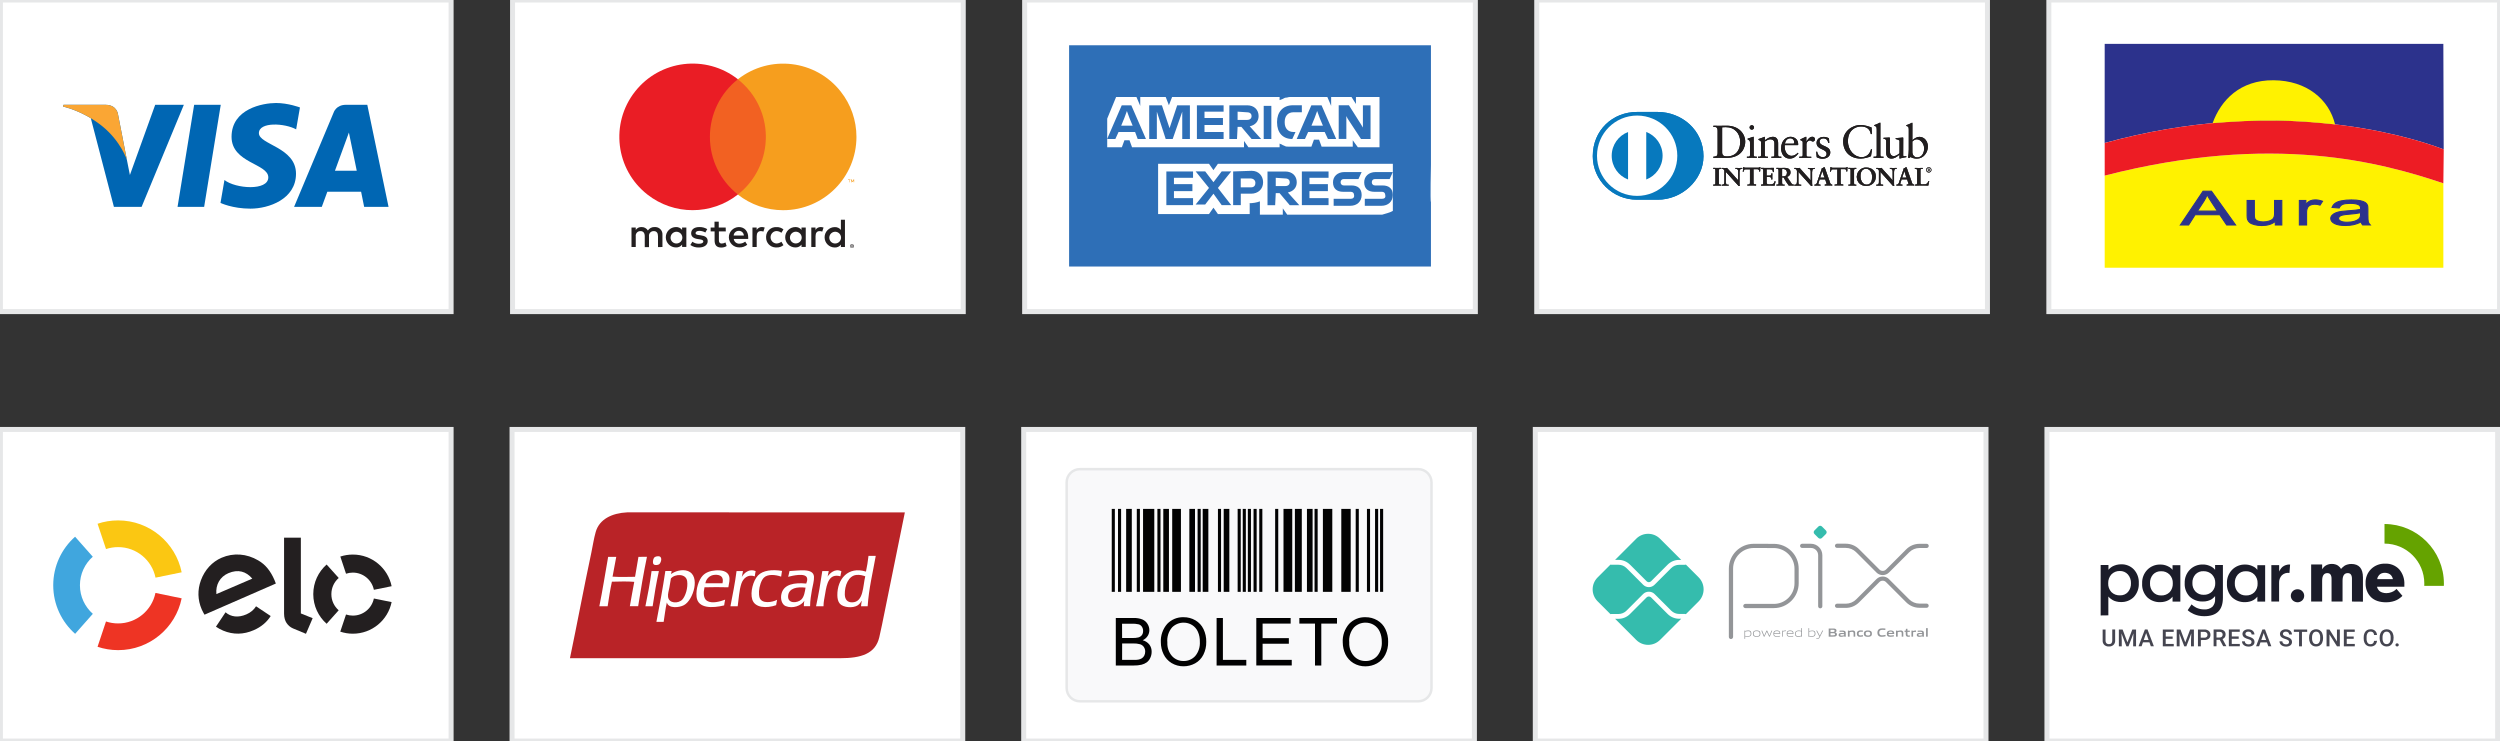 <?xml version="1.0" encoding="utf-8"?>
<!-- Generator: Adobe Illustrator 27.1.1, SVG Export Plug-In . SVG Version: 6.00 Build 0)  -->
<svg version="1.1" id="Layer_1" xmlns="http://www.w3.org/2000/svg" xmlns:xlink="http://www.w3.org/1999/xlink" x="0px" y="0px"
	 viewBox="0 0 500 148.21" style="enable-background:new 0 0 500 148.21;" xml:space="preserve">
<rect x="0" y="0" width="500" height="148.21" fill="#333333" stroke="none"/>
<style type="text/css">
	.st0{fill:#FFFFFF;stroke:#E6E7E8;stroke-miterlimit:10;}
	.st1{fill:#2E6FB7;}
	.st2{fill:#FFFFFF;}
	.st3{fill:#0066B3;}
	.st4{fill:#FAA634;}
	.st5{fill:#231F20;}
	.st6{fill:#F26122;}
	.st7{fill:#EA1D25;}
	.st8{fill:#F69E1E;}
	.st9{fill:#FBC712;}
	.st10{fill:#40A6DE;}
	.st11{fill:#EE3424;}
	.st12{fill:#B92327;}
	.st13{fill:#0779BE;}
	.st14{fill:#211E1F;}
	.st15{fill-rule:evenodd;clip-rule:evenodd;fill:#2C328C;}
	.st16{fill-rule:evenodd;clip-rule:evenodd;fill:#FFF200;}
	.st17{fill-rule:evenodd;clip-rule:evenodd;fill:#ED1C24;}
	.st18{fill:#2C328C;stroke:#2C328C;stroke-width:0.216;stroke-miterlimit:22.926;}
	.st19{fill:#F9F9FA;stroke:#E6E7E8;stroke-width:0.5;stroke-miterlimit:10;}
	.st20{fill:#020202;}
	.st21{fill:#010101;}
	.st22{fill:#939598;}
	.st23{fill:#35BCAD;}
	.st24{fill:#65A300;}
	.st25{fill:#1B1C29;}
	.st26{fill:#454550;}
</style>
<rect x="204.93" class="st0" width="90.14" height="62.32"/>
<g>
	<g>
		<path id="path5_00000000209131199129301730000010561038362168042940_" class="st1" d="M286.19,32.99V9.05h-72.37V53.3h72.37V40.39
			C286.02,40.39,286.19,32.99,286.19,32.99"/>
	</g>
	<g>
		<path id="path7_00000034047913580729541520000003269451434584958397_" class="st2" d="M271.57,29.45h4.33V19.4h-4.71v1.4
			l-0.89-1.4h-4.07v1.78l-0.76-1.78h-7.51c-0.25,0-0.51,0.13-0.76,0.13s-0.38,0.13-0.64,0.25c-0.25,0.13-0.38,0.13-0.64,0.25V19.4
			h-21.5l-0.64,1.65l-0.64-1.65h-5.09v1.78l-0.76-1.78h-4.07l-1.78,4.33v5.73h2.93l0.51-1.4h1.02l0.51,1.4h22.39v-1.27l0.89,1.27
			h6.23V28.7c0.13,0.13,0.38,0.13,0.51,0.25c0.13,0.13,0.38,0.13,0.51,0.25c0.25,0.13,0.51,0.13,0.76,0.13h4.58l0.51-1.4h1.02
			l0.51,1.4h6.23v-1.27L271.57,29.45z M278.57,42.18v-9.42h-34.99l-0.89,1.27l-0.89-1.27h-10.18v10.05h10.18l0.89-1.27l0.89,1.27
			h6.36v-2.16h-0.25c0.89,0,1.65-0.13,2.29-0.38v2.67h4.58v-1.27l0.89,1.27h18.96C277.17,42.69,277.93,42.56,278.57,42.18z"/>
		<path id="path9_00000085931406502425636320000010140449909999207088_" class="st1" d="M276.4,39.76h-3.44v1.4h3.31
			c1.4,0,2.29-0.89,2.29-2.16s-0.76-1.91-2.04-1.91H275c-0.38,0-0.64-0.25-0.64-0.64s0.25-0.64,0.64-0.64h2.93l0.64-1.4h-3.44
			c-1.4,0-2.29,0.89-2.29,2.04c0,1.27,0.76,1.91,2.04,1.91h1.53c0.38,0,0.64,0.25,0.64,0.64C277.17,39.51,276.91,39.76,276.4,39.76
			L276.4,39.76z M270.17,39.76h-3.44v1.4h3.31c1.4,0,2.29-0.89,2.29-2.16s-0.76-1.91-2.04-1.91h-1.53c-0.38,0-0.64-0.25-0.64-0.64
			s0.25-0.64,0.64-0.64h2.93l0.64-1.4h-3.44c-1.4,0-2.29,0.89-2.29,2.04c0,1.27,0.76,1.91,2.04,1.91h1.53
			c0.38,0,0.64,0.25,0.64,0.64C270.93,39.51,270.55,39.76,270.17,39.76L270.17,39.76z M265.71,35.69v-1.4h-5.34v6.74h5.34v-1.4
			h-3.82v-1.4h3.69v-1.4h-3.69v-1.27h3.82V35.69z M257.06,35.69c0.64,0,0.89,0.38,0.89,0.76c0,0.38-0.25,0.76-0.89,0.76h-1.91v-1.65
			L257.06,35.69z M255.15,38.62h0.76l2.04,2.42h1.91l-2.29-2.54c1.15-0.25,1.78-1.02,1.78-2.04c0-1.27-0.89-2.16-2.29-2.16h-3.56
			v6.74h1.53L255.15,38.62z M251.08,36.58c0,0.51-0.25,0.89-0.89,0.89h-2.04v-1.78h1.91C250.7,35.69,251.08,36.07,251.08,36.58
			L251.08,36.58z M246.63,34.29v6.74h1.53v-2.29h2.04c1.4,0,2.42-0.89,2.42-2.29c0-1.27-0.89-2.29-2.29-2.29L246.63,34.29z
			 M244.34,41.03h1.91l-2.67-3.44l2.67-3.31h-1.91l-1.65,2.16l-1.65-2.16h-1.91l2.67,3.31l-2.67,3.31h1.91l1.65-2.16L244.34,41.03z
			 M238.61,35.69v-1.4h-5.34v6.74h5.34v-1.4h-3.82v-1.4h3.69v-1.4h-3.69v-1.27h3.82V35.69z M269.53,23.73l2.67,4.07h1.91v-6.74
			h-1.53v4.45l-0.38-0.64l-2.42-3.82h-2.04v6.74h1.53v-4.58L269.53,23.73z M262.92,23.6l0.51-1.4l0.51,1.4l0.64,1.53h-2.29
			L262.92,23.6z M265.59,27.8h1.65l-2.93-6.74h-2.04l-2.93,6.74h1.65l0.64-1.4h3.31L265.59,27.8z M258.46,27.8l0.64-1.4h-0.38
			c-1.15,0-1.78-0.76-1.78-1.91v-0.13c0-1.15,0.64-1.91,1.78-1.91h1.65v-1.4h-1.78c-2.04,0-3.18,1.4-3.18,3.31v0.13
			C255.41,26.53,256.55,27.8,258.46,27.8L258.46,27.8z M252.74,27.8h1.53v-6.62h-1.53V27.8z M249.43,22.46
			c0.64,0,0.89,0.38,0.89,0.76c0,0.38-0.25,0.76-0.89,0.76h-1.91v-1.65L249.43,22.46z M247.52,25.38h0.76l2.04,2.42h1.91l-2.29-2.54
			c1.15-0.25,1.78-1.02,1.78-2.04c0-1.27-0.89-2.16-2.29-2.16h-3.56v6.74h1.53L247.52,25.38z M244.72,22.46v-1.4h-5.34v6.74h5.34
			v-1.4h-3.82V25h3.69v-1.4h-3.69v-1.27h3.82V22.46z M233.14,27.8h1.4l1.91-5.47v5.47h1.53v-6.74h-2.54l-1.53,4.58l-1.53-4.58h-2.54
			v6.74h1.53v-5.47L233.14,27.8z M224.87,23.6l0.51-1.4l0.51,1.4l0.64,1.53h-2.29L224.87,23.6z M227.54,27.8h1.65l-2.93-6.74h-1.91
			l-2.93,6.74h1.65l0.64-1.4h3.31L227.54,27.8z"/>
	</g>
</g>
<rect x="307.35" class="st0" width="90.14" height="62.32"/>
<rect x="0.08" class="st0" width="90.14" height="62.32"/>
<g>
	<g>
		<polygon class="st3" points="40.83,41.37 35.51,41.37 38.83,20.96 44.15,20.96 		"/>
		<path class="st3" d="M31.04,20.96L25.98,35l-0.6-3.02l0,0l-1.79-9.18c0,0-0.22-1.84-2.52-1.84H12.7l-0.1,0.35
			c0,0,2.56,0.53,5.56,2.33l4.62,17.73h5.54l8.45-20.41H31.04z"/>
		<path class="st3" d="M72.83,41.37h4.88l-4.25-20.41h-4.27c-1.97,0-2.45,1.52-2.45,1.52l-7.92,18.89h5.54l1.11-3.03h6.75
			L72.83,41.37z M66.99,34.15l2.79-7.64l1.57,7.64H66.99z"/>
		<path class="st3" d="M59.23,25.87l0.76-4.38c0,0-2.34-0.89-4.78-0.89c-2.64,0-8.9,1.15-8.9,6.76c0,5.27,7.35,5.34,7.35,8.11
			c0,2.77-6.59,2.27-8.77,0.53l-0.79,4.58c0,0,2.37,1.15,6,1.15s9.1-1.88,9.1-6.99c0-5.31-7.42-5.8-7.42-8.11
			C51.78,24.32,56.95,24.62,59.23,25.87z"/>
	</g>
	<path class="st4" d="M25.38,31.98l-1.79-9.18c0,0-0.22-1.84-2.52-1.84H12.7l-0.1,0.35c0,0,4.02,0.83,7.89,3.96
		C24.17,28.26,25.38,31.98,25.38,31.98z"/>
</g>
<rect x="102.51" class="st0" width="90.14" height="62.32"/>
<g id="Layer_2_00000081647033989739863100000002156001812366133140_">
	<g id="Layer_1-2">
		<path class="st5" d="M132.49,49.4v-2.44c0.06-0.8-0.55-1.49-1.35-1.55c-0.06,0-0.12,0-0.19,0c-0.55-0.04-1.07,0.23-1.37,0.69
			c-0.27-0.45-0.76-0.71-1.29-0.69c-0.46-0.02-0.89,0.2-1.14,0.58v-0.48h-0.85v3.89h0.85v-2.14c-0.07-0.5,0.28-0.96,0.78-1.03
			c0.06-0.01,0.11-0.01,0.17-0.01c0.56,0,0.85,0.37,0.85,1.03v2.17h0.85v-2.16c-0.07-0.5,0.29-0.96,0.79-1.03
			c0.05-0.01,0.11-0.01,0.16-0.01c0.58,0,0.85,0.37,0.85,1.03v2.17L132.49,49.4z M145.14,45.51h-1.39v-1.18h-0.85v1.18h-0.77v0.77
			h0.79v1.79c0,0.9,0.35,1.44,1.35,1.44c0.37,0,0.74-0.1,1.06-0.3l-0.24-0.72c-0.23,0.14-0.48,0.21-0.75,0.22
			c-0.41,0-0.56-0.26-0.56-0.65v-1.78h1.38L145.14,45.51z M152.36,45.41c-0.42-0.01-0.81,0.21-1.03,0.57v-0.47h-0.84v3.89h0.85
			v-2.18c0-0.64,0.28-1,0.81-1c0.18,0,0.36,0.03,0.53,0.1l0.26-0.81c-0.19-0.07-0.4-0.1-0.6-0.11L152.36,45.41z M141.45,45.82
			c-0.48-0.28-1.03-0.43-1.59-0.41c-0.99,0-1.63,0.47-1.63,1.25c0,0.64,0.47,1.03,1.34,1.15l0.41,0.06
			c0.46,0.07,0.68,0.19,0.68,0.41c0,0.3-0.31,0.47-0.89,0.47c-0.47,0.01-0.92-0.13-1.29-0.41L138.07,49
			c0.49,0.34,1.08,0.52,1.69,0.5c1.12,0,1.78-0.53,1.78-1.27s-0.51-1.04-1.36-1.16l-0.41-0.06c-0.37-0.05-0.66-0.12-0.66-0.38
			c0-0.26,0.28-0.46,0.74-0.46c0.43,0,0.85,0.12,1.22,0.33L141.45,45.82z M164.13,45.41c-0.42-0.01-0.81,0.21-1.03,0.57v-0.47h-0.84
			v3.89h0.85v-2.18c0-0.64,0.28-1,0.81-1c0.18,0,0.36,0.03,0.53,0.1l0.26-0.81c-0.19-0.07-0.4-0.1-0.6-0.11L164.13,45.41z
			 M153.22,47.45c-0.04,1.09,0.81,2,1.89,2.04c0.06,0,0.12,0,0.18,0c0.51,0.03,1.01-0.14,1.4-0.46l-0.41-0.68
			c-0.29,0.22-0.65,0.35-1.02,0.35c-0.69-0.06-1.2-0.66-1.14-1.35c0.05-0.61,0.53-1.1,1.14-1.14c0.37,0,0.73,0.13,1.02,0.35
			l0.41-0.68c-0.39-0.32-0.89-0.49-1.4-0.46c-1.08-0.06-2.01,0.77-2.07,1.85C153.22,47.33,153.22,47.39,153.22,47.45L153.22,47.45
			L153.22,47.45z M161.15,47.45v-1.94h-0.85v0.47c-0.29-0.38-0.75-0.59-1.22-0.57c-1.12,0-2.04,0.91-2.04,2.04s0.91,2.04,2.04,2.04
			c0.48,0.02,0.93-0.19,1.22-0.57v0.47h0.85V47.45z M157.99,47.45c0.04-0.65,0.6-1.14,1.24-1.11c0.65,0.04,1.14,0.6,1.11,1.24
			c-0.04,0.62-0.55,1.1-1.17,1.11c-0.65,0.01-1.17-0.51-1.18-1.15C157.99,47.51,157.99,47.48,157.99,47.45z M147.78,45.41
			c-1.12,0.02-2.02,0.94-2.01,2.06c0.02,1.12,0.94,2.02,2.06,2.01l0,0c0.59,0.03,1.16-0.16,1.62-0.53l-0.41-0.63
			c-0.32,0.26-0.72,0.4-1.13,0.41c-0.58,0.05-1.1-0.37-1.16-0.95h2.89c0-0.11,0-0.21,0-0.33C149.64,46.23,148.88,45.41,147.78,45.41
			L147.78,45.41z M147.78,46.17c0.53-0.01,0.97,0.41,0.99,0.94l0,0h-2.04c0.03-0.54,0.49-0.96,1.03-0.94H147.78z M168.99,47.46
			v-3.51h-0.81v2.04c-0.29-0.38-0.75-0.59-1.22-0.57c-1.12,0-2.04,0.91-2.04,2.04s0.91,2.04,2.04,2.04
			c0.48,0.02,0.93-0.19,1.22-0.57v0.47h0.81V47.46z M170.4,48.84c0.05,0,0.11,0.01,0.15,0.03c0.05,0.02,0.09,0.05,0.13,0.08
			c0.04,0.04,0.06,0.08,0.09,0.12c0.04,0.1,0.04,0.21,0,0.3c-0.02,0.05-0.05,0.09-0.09,0.12s-0.08,0.06-0.13,0.08
			s-0.1,0.03-0.15,0.03c-0.16,0-0.3-0.09-0.37-0.24c-0.04-0.1-0.04-0.21,0-0.3c0.02-0.05,0.05-0.09,0.09-0.12s0.08-0.06,0.13-0.08
			s0.11-0.03,0.17-0.03h-0.02V48.84z M170.4,49.52c0.04,0,0.08-0.01,0.12-0.02c0.04-0.02,0.07-0.04,0.09-0.07
			c0.11-0.12,0.11-0.29,0-0.41c-0.03-0.03-0.06-0.05-0.09-0.07c-0.04-0.02-0.08-0.02-0.12-0.02s-0.08,0.01-0.12,0.02
			c-0.04,0.01-0.07,0.04-0.1,0.07c-0.11,0.12-0.11,0.29,0,0.41c0.03,0.03,0.06,0.05,0.1,0.07c0.04,0.02,0.09,0.03,0.13,0.02H170.4z
			 M170.43,49.04c0.04,0,0.08,0.01,0.11,0.03s0.04,0.05,0.04,0.09c0,0.03-0.01,0.05-0.03,0.07s-0.05,0.03-0.09,0.04l0.12,0.13h-0.09
			l-0.11-0.13h-0.04v0.13h-0.08v-0.36H170.43z M170.34,49.11v0.1h0.09c0.02,0,0.03,0,0.05,0c0.01-0.01,0.01-0.03,0-0.04
			c0.01-0.01,0.01-0.03,0-0.04c-0.02,0-0.03,0-0.05,0L170.34,49.11z M165.86,47.46c0.04-0.65,0.6-1.14,1.24-1.11
			c0.65,0.04,1.14,0.6,1.11,1.24c-0.04,0.62-0.55,1.1-1.17,1.11c-0.65,0.01-1.17-0.51-1.18-1.15
			C165.86,47.52,165.86,47.49,165.86,47.46z M137.27,47.46v-1.95h-0.85v0.47c-0.29-0.38-0.75-0.59-1.22-0.57
			c-1.12,0-2.04,0.91-2.04,2.04s0.91,2.04,2.04,2.04c0.48,0.02,0.93-0.19,1.22-0.57v0.47h0.85V47.46z M134.12,47.46
			c0.04-0.65,0.6-1.14,1.24-1.11c0.65,0.04,1.14,0.6,1.11,1.24c-0.04,0.62-0.55,1.1-1.17,1.11c-0.65,0.01-1.18-0.5-1.19-1.15
			C134.11,47.52,134.11,47.49,134.12,47.46L134.12,47.46z"/>
		<g id="_Group_">
			<rect x="141.16" y="15.85" class="st6" width="12.82" height="23.05"/>
			<path id="_Path_" class="st7" d="M141.98,27.38c0-4.5,2.06-8.75,5.6-11.53c-6.36-5-15.58-3.9-20.58,2.47s-3.9,15.58,2.47,20.58
				c5.31,4.18,12.8,4.18,18.11,0C144.04,36.12,141.98,31.87,141.98,27.38z"/>
			<path class="st8" d="M171.29,27.38c0,8.09-6.56,14.66-14.66,14.66c-3.29,0-6.48-1.1-9.06-3.13c6.36-5,7.47-14.22,2.47-20.58
				c-0.72-0.92-1.55-1.75-2.47-2.47c6.36-5,15.58-3.9,20.58,2.46C170.19,20.9,171.29,24.09,171.29,27.38L171.29,27.38z"/>
			<path class="st8" d="M169.89,36.46v-0.47h0.19v-0.1h-0.48v0.1h0.21v0.47H169.89z M170.83,36.46v-0.57h-0.15l-0.17,0.41
				l-0.17-0.41h-0.13v0.57h0.11v-0.43l0.16,0.37h0.11l0.16-0.37v0.43H170.83z"/>
		</g>
	</g>
</g>
<rect x="0.08" y="85.89" class="st0" width="90.14" height="62.32"/>
<g>
	<g id="g56" transform="translate(345.894,348.291)">
		<path id="path58" class="st9" d="M-324.69-238.48c0.76-0.25,1.57-0.39,2.42-0.39c3.69,0,6.77,2.62,7.48,6.11l5.23-1.07
			c-1.2-5.92-6.43-10.38-12.71-10.38c-1.44,0-2.82,0.23-4.11,0.67L-324.69-238.48z"/>
	</g>
	<g id="g60" transform="translate(333.256,313.584)">
		<path id="path62" class="st10" d="M-318.23-186.82l3.54-4c-1.58-1.4-2.58-3.44-2.58-5.71s0.99-4.31,2.57-5.71l-3.54-4
			c-2.68,2.38-4.37,5.85-4.37,9.71C-322.61-192.66-320.91-189.19-318.23-186.82"/>
	</g>
	<g id="g64" transform="translate(366.15,330.337)">
		<path id="path66" class="st11" d="M-335.06-211.75c-0.71,3.48-3.79,6.1-7.47,6.1c-0.85,0-1.66-0.14-2.42-0.39l-1.69,5.06
			c1.29,0.43,2.68,0.67,4.12,0.67c6.27,0,11.5-4.45,12.7-10.36L-335.06-211.75z"/>
	</g>
	<g id="g68" transform="translate(407.629,324.658)">
		<path id="path70" class="st5" d="M-356.27-203.3C-356.28-203.3-356.28-203.3-356.27-203.3l-0.15-0.1c-0.43,0.7-1.1,1.26-1.94,1.62
			c-1.61,0.7-3.09,0.52-4.16-0.42l-0.1,0.15l0,0l-1.82,2.73c0.45,0.31,0.94,0.58,1.45,0.79c2.01,0.84,4.07,0.8,6.1-0.09
			c1.47-0.63,2.62-1.6,3.4-2.83L-356.27-203.3z M-361.96-210.02c-1.69,0.73-2.57,2.32-2.39,4.18l7.18-3.09
			C-358.4-210.38-360.01-210.86-361.96-210.02 M-366.73-201.72c-0.17-0.28-0.4-0.72-0.55-1.05c-0.83-1.92-0.87-3.91-0.17-5.82
			c0.77-2.1,2.24-3.7,4.14-4.52c2.39-1.03,5.03-0.82,7.32,0.53c1.45,0.83,2.48,2.12,3.26,3.94c0.1,0.23,0.19,0.48,0.27,0.69
			L-366.73-201.72z"/>
	</g>
	<g id="g72" transform="translate(425.672,352.959)">
		<path id="path74" class="st5" d="M-365.5-245.42v15.15l2.36,0.95l-1.34,3.12l-2.6-1.08c-0.58-0.25-0.98-0.64-1.28-1.08
			c-0.29-0.44-0.5-1.06-0.5-1.88v-15.19h3.36V-245.42z"/>
	</g>
	<g id="g76" transform="translate(438.164,329.845)">
		<path id="path78" class="st5" d="M-371.89-211.02c0-1.29,0.57-2.45,1.47-3.23l-2.42-2.69c-1.64,1.45-2.67,3.56-2.67,5.92
			s1.03,4.48,2.67,5.93l2.41-2.7C-371.33-208.58-371.9-209.73-371.89-211.02"/>
	</g>
	<g id="g80" transform="translate(446.953,321.041)">
		<path id="path82" class="st5" d="M-376.39-197.92c-0.48,0-0.93-0.08-1.36-0.22l-1.15,3.43c0.79,0.26,1.63,0.41,2.51,0.41
			c3.83,0,7.02-2.71,7.76-6.32l-3.55-0.72C-372.58-199.38-374.32-197.91-376.39-197.92"/>
	</g>
	<g id="g84" transform="translate(446.975,346.042)">
		<path id="path86" class="st5" d="M-376.4-235.13c-0.88,0-1.72,0.14-2.51,0.4l1.14,3.43c0.43-0.14,0.89-0.22,1.36-0.22
			c2.08,0,3.81,1.48,4.21,3.44l3.55-0.72C-369.38-232.4-372.57-235.13-376.4-235.13"/>
	</g>
</g>
<rect x="102.41" y="85.89" class="st0" width="90.14" height="62.32"/>
<rect x="307.06" y="85.89" class="st0" width="90.14" height="62.32"/>
<rect x="409.39" y="85.89" class="st0" width="90.14" height="62.32"/>
<path class="st12" d="M132.38,102.47h-6.94c-3.07,0.15-5.58,1.38-6.3,3.93c-0.38,1.33-0.59,2.79-0.88,4.17
	c-1.5,7-2.83,14.2-4.27,21.07h54.05c4.18,0,7.05-0.88,7.82-4.2c0.36-1.54,0.71-3.29,1.05-4.98c1.34-6.6,2.69-13.2,4.06-19.98
	L132.38,102.47L132.38,102.47z"/>
<path class="st2" d="M160.27,119.9c-0.75,0.73-2.85,0.94-2.64-0.81c0.18-1.46,1.77-1.77,3.48-1.56
	C160.98,118.32,160.84,119.34,160.27,119.9L160.27,119.9z M157.9,114.21c-0.07,0.4-0.18,0.77-0.27,1.15
	c0.86-0.22,3.53-0.87,3.79,0.27c0.09,0.38-0.06,0.79-0.17,1.08c-2.42-0.23-4.39,0.17-4.91,1.89c-0.35,1.15,0.04,2.29,0.78,2.61
	c1.42,0.61,3.16-0.09,3.75-1.05c-0.06,0.33-0.12,0.67-0.1,1.08h1.25c0.01-1.2,0.19-2.17,0.37-3.25c0.16-0.92,0.45-1.83,0.41-2.64
	C162.69,113.51,159.62,114.16,157.9,114.21L157.9,114.21z M170.45,120.47c-0.98,0.02-1.47-0.58-1.49-1.59
	c-0.04-1.76,0.73-3.72,2.3-3.89c0.73-0.08,1.26,0.09,1.79,0.27C172.56,117.24,172.74,120.42,170.45,120.47z M173.7,111.17
	c-0.12,1.09-0.29,2.14-0.51,3.15c-3.57-1.13-5.76,1.5-5.72,4.74c0.01,0.63,0.12,1.25,0.51,1.69c0.68,0.76,2.61,0.95,3.59,0.3
	c0.19-0.12,0.38-0.35,0.51-0.51c0.09-0.12,0.24-0.43,0.27-0.34c-0.05,0.34-0.13,0.66-0.14,1.05h1.32c0.25-3.65,1.04-6.76,1.62-10.08
	L173.7,111.17z M136.45,119.93c-0.78,0.82-2.69,0.81-2.84-0.58c-0.07-0.6,0.16-1.24,0.27-1.86c0.11-0.63,0.19-1.24,0.3-1.79
	c0.77-0.94,3.02-1.05,3.25,0.51C137.63,117.56,137.09,119.25,136.45,119.93z M137.6,114.21c-1.23-0.46-2.73,0.09-3.38,0.61
	c0,0.02-0.02,0.03-0.03,0.03c0.01-0.01,0.02-0.02,0.03-0.03c0,0,0,0,0-0.01c0.01-0.23,0.09-0.38,0.1-0.61h-1.25
	c-0.52,3.47-1.14,6.84-1.79,10.18h1.45c0.21-1.3,0.35-2.67,0.64-3.89c0.33,1.28,2.5,1.04,3.42,0.54
	C138.68,120.02,140.13,115.16,137.6,114.21z M144.5,116.65h-3.42c0.11-0.79,0.81-1.65,1.93-1.69
	C144.06,114.92,144.81,115.34,144.5,116.65z M143.11,114.08c-1.05,0.08-1.94,0.38-2.57,1.05c-0.77,0.82-1.4,2.62-1.22,4.26
	c0.26,2.34,3.18,2.26,5.51,1.69c0.04-0.41,0.14-0.76,0.2-1.15c-0.96,0.36-2.63,0.86-3.62,0.24c-0.75-0.47-0.75-1.67-0.51-2.71
	c1.57-0.05,3.2-0.04,4.77,0c0.1-0.74,0.38-1.54,0.14-2.27C145.49,114.23,144.31,113.98,143.11,114.08L143.11,114.08z M130.33,114.21
	c-0.04,0.01-0.04,0.05-0.03,0.1c-0.32,2.4-0.75,4.68-1.22,6.94h1.45c0.35-2.41,0.75-4.78,1.25-7.04H130.33z M168.28,114.25
	c-1.29-0.64-2.36,0.44-2.77,1.08c0.12-0.33,0.13-0.78,0.24-1.12h-1.29c-0.35,2.42-0.76,4.76-1.25,7.04h1.49
	c0.01-0.93,0.19-1.62,0.34-2.54c0.31-1.95,0.77-4.09,3.04-3.45C168.16,114.93,168.19,114.56,168.28,114.25L168.28,114.25z
	 M151.94,119.59c-0.13-0.35-0.17-0.92-0.14-1.35c0.08-0.98,0.43-2.17,0.98-2.71c0.76-0.74,2.26-0.62,3.45-0.2
	c0.04-0.4,0.12-0.76,0.17-1.15c-1.96-0.32-3.82-0.12-4.8,0.91c-0.96,1.01-1.6,3.34-1.15,4.8c0.52,1.71,2.87,1.81,4.77,1.15
	c0.08-0.34,0.13-0.73,0.2-1.08C154.39,120.5,152.4,120.78,151.94,119.59L151.94,119.59z M151.13,114.21
	c-1.29-0.52-2.3,0.36-2.77,1.18c0.11-0.37,0.15-0.8,0.24-1.18h-1.29c-0.31,2.44-0.78,4.73-1.22,7.04h1.45
	c0.2-1.37,0.29-3.22,0.74-4.53c0.36-1.05,1.31-1.94,2.67-1.45C150.98,114.87,151.09,114.58,151.13,114.21z M127.69,111.37
	c-0.21,1.35-0.44,2.67-0.68,3.99c-1.51,0.02-3.05,0.07-4.5-0.03c0.27-1.29,0.47-2.66,0.74-3.96h-1.62c-0.58,3.3-1.11,6.65-1.76,9.88
	h1.66c0.26-1.66,0.5-3.33,0.85-4.91c1.41-0.03,3.11-0.1,4.47,0.03c-0.28,1.64-0.62,3.22-0.88,4.87h1.66
	c0.53-3.35,1.09-6.66,1.76-9.88L127.69,111.37z M131.82,112.86c0.29-0.2,0.66-1.11,0.24-1.49c-0.14-0.12-0.36-0.15-0.68-0.1
	c-0.29,0.05-0.46,0.15-0.58,0.3c-0.18,0.25-0.35,1.01-0.07,1.29C131.01,113.13,131.63,112.99,131.82,112.86L131.82,112.86z"/>
<path class="st13" d="M331.53,39.94c4.8,0.02,9.17-3.91,9.17-8.7c0-5.23-4.38-8.85-9.17-8.85h-4.13c-4.85,0-8.85,3.62-8.85,8.85
	c0,4.79,4,8.72,8.85,8.7H331.53z"/>
<path class="st2" d="M327.43,23.11c-4.43,0-8.03,3.6-8.03,8.04s3.59,8.03,8.03,8.03s8.03-3.6,8.03-8.03
	C335.46,26.71,331.86,23.11,327.43,23.11z M322.34,31.15c0-2.17,1.36-4.02,3.27-4.75v9.5C323.69,35.16,322.34,33.32,322.34,31.15
	L322.34,31.15z M329.25,35.9v-9.51c1.91,0.73,3.27,2.58,3.27,4.75C332.51,33.32,331.16,35.16,329.25,35.9L329.25,35.9z"/>
<g>
	<path class="st14" d="M343.52,26.16c0-0.83-0.43-0.78-0.85-0.78v-0.24c0.36,0.02,0.73,0.02,1.09,0.02c0.39,0,0.91-0.02,1.6-0.02
		c2.39,0,3.69,1.6,3.69,3.23c0,0.91-0.53,3.21-3.8,3.21c-0.47,0-0.91-0.02-1.34-0.02c-0.42,0-0.82,0.01-1.24,0.02v-0.24
		c0.55-0.05,0.82-0.08,0.85-0.7L343.52,26.16z M344.43,30.49c0,0.71,0.51,0.79,0.96,0.79c1.99,0,2.65-1.51,2.65-2.88
		c0-1.73-1.11-2.97-2.89-2.97c-0.38,0-0.55,0.03-0.72,0.04L344.43,30.49L344.43,30.49z M349.38,31.34h0.18c0.26,0,0.44,0,0.44-0.31
		v-2.5c0-0.41-0.14-0.46-0.48-0.65v-0.15c0.43-0.13,0.95-0.3,0.99-0.33c0.07-0.04,0.12-0.05,0.17-0.05c0.05,0,0.06,0.05,0.06,0.13
		v3.54c0,0.31,0.2,0.31,0.46,0.31h0.16v0.24c-0.31,0-0.64-0.02-0.97-0.02s-0.66,0.01-1.01,0.02L349.38,31.34L349.38,31.34z
		 M350.36,25.94c-0.24,0-0.45-0.22-0.45-0.46c0-0.23,0.22-0.44,0.45-0.44c0.24,0,0.45,0.19,0.45,0.44S350.61,25.94,350.36,25.94z
		 M352.23,28.59c0-0.34-0.1-0.43-0.53-0.61V27.8c0.4-0.13,0.77-0.25,1.22-0.44c0.03,0,0.05,0.02,0.05,0.09v0.6
		c0.53-0.38,0.98-0.69,1.6-0.69c0.78,0,1.06,0.57,1.06,1.29v2.38c0,0.31,0.2,0.31,0.46,0.31h0.17v0.24c-0.32,0-0.65-0.02-0.98-0.02
		s-0.67,0.01-1,0.02v-0.24h0.16c0.26,0,0.44,0,0.44-0.31v-2.39c0-0.53-0.32-0.78-0.85-0.78c-0.29,0-0.76,0.24-1.07,0.44v2.73
		c0,0.31,0.2,0.31,0.46,0.31h0.16v0.24c-0.32,0-0.65-0.02-0.98-0.02s-0.66,0.01-1,0.02v-0.24h0.17c0.26,0,0.44,0,0.44-0.31v-2.44
		H352.23z M356.95,29.03c-0.02,0.08-0.02,0.22,0,0.54c0.05,0.88,0.62,1.6,1.36,1.6c0.51,0,0.91-0.28,1.25-0.62l0.13,0.13
		c-0.42,0.56-0.95,1.04-1.71,1.04c-1.47,0-1.76-1.42-1.76-2.01c0-1.81,1.22-2.35,1.86-2.35c0.75,0,1.55,0.47,1.56,1.45
		c0,0.05,0,0.11-0.01,0.17l-0.08,0.05H356.95z M358.59,28.74c0.23,0,0.26-0.12,0.26-0.23c0-0.47-0.29-0.85-0.8-0.85
		c-0.56,0-0.95,0.42-1.06,1.08H358.59z M359.85,31.34h0.25c0.26,0,0.44,0,0.44-0.31v-2.59c0-0.29-0.34-0.34-0.48-0.42v-0.14
		c0.68-0.29,1.04-0.53,1.13-0.53c0.05,0,0.08,0.03,0.08,0.12v0.83h0.02c0.23-0.36,0.62-0.95,1.18-0.95c0.23,0,0.53,0.16,0.53,0.49
		c0,0.25-0.18,0.47-0.43,0.47c-0.29,0-0.29-0.22-0.61-0.22c-0.16,0-0.67,0.21-0.67,0.77v2.17c0,0.31,0.18,0.31,0.44,0.31h0.52v0.24
		c-0.51-0.01-0.89-0.02-1.29-0.02c-0.38,0-0.77,0.01-1.1,0.02L359.85,31.34L359.85,31.34z M363.41,30.3
		c0.12,0.61,0.49,1.13,1.16,1.13c0.54,0,0.75-0.33,0.75-0.65c0-1.09-2.01-0.74-2.01-2.22c0-0.52,0.42-1.18,1.43-1.18
		c0.29,0,0.69,0.08,1.05,0.27l0.07,0.94h-0.21c-0.09-0.58-0.42-0.91-1.01-0.91c-0.37,0-0.72,0.21-0.72,0.61
		c0,1.08,2.14,0.75,2.14,2.2c0,0.61-0.49,1.26-1.59,1.26c-0.37,0-0.8-0.13-1.13-0.31l-0.1-1.06L363.41,30.3z M374.39,26.81h-0.23
		c-0.18-1.08-0.94-1.51-1.97-1.51c-1.06,0-2.6,0.71-2.6,2.93c0,1.87,1.33,3.2,2.75,3.2c0.91,0,1.67-0.63,1.86-1.6l0.21,0.05
		l-0.21,1.35c-0.39,0.24-1.43,0.49-2.04,0.49c-2.16,0-3.53-1.39-3.53-3.47c0-1.89,1.69-3.25,3.5-3.25c0.75,0,1.47,0.24,2.18,0.49
		L374.39,26.81z M374.72,31.34h0.18c0.26,0,0.44,0,0.44-0.31v-5.14c0-0.6-0.14-0.62-0.49-0.72v-0.15c0.37-0.12,0.76-0.29,0.95-0.4
		c0.1-0.05,0.18-0.1,0.2-0.1c0.06,0,0.08,0.05,0.08,0.13v6.38c0,0.31,0.2,0.31,0.46,0.31h0.16v0.24c-0.31,0-0.63-0.02-0.97-0.02
		c-0.33,0-0.66,0.01-1.01,0.02V31.34z M380.64,31.07c0,0.17,0.1,0.18,0.26,0.18c0.11,0,0.25-0.01,0.37-0.01v0.19
		c-0.4,0.04-1.15,0.23-1.33,0.29l-0.05-0.03v-0.75c-0.55,0.45-0.98,0.78-1.63,0.78c-0.5,0-1.02-0.32-1.02-1.1v-2.36
		c0-0.24-0.04-0.47-0.55-0.52v-0.18c0.33-0.01,1.07-0.06,1.19-0.06c0.1,0,0.1,0.06,0.1,0.27v2.38c0,0.28,0,1.07,0.8,1.07
		c0.31,0,0.73-0.24,1.12-0.56v-2.48c0-0.18-0.44-0.29-0.77-0.38v-0.17c0.83-0.05,1.35-0.13,1.44-0.13c0.08,0,0.08,0.06,0.08,0.17
		L380.64,31.07z M382.48,28.03c0.37-0.31,0.87-0.66,1.38-0.66c1.07,0,1.72,0.93,1.72,1.94c0,1.21-0.89,2.42-2.21,2.42
		c-0.68,0-1.04-0.22-1.28-0.32l-0.28,0.21l-0.19-0.1c0.08-0.55,0.13-1.08,0.13-1.64v-3.97c0-0.6-0.14-0.62-0.49-0.72v-0.15
		c0.37-0.12,0.76-0.29,0.95-0.4c0.1-0.05,0.18-0.1,0.2-0.1c0.05,0,0.07,0.05,0.07,0.13L382.48,28.03L382.48,28.03z M382.48,30.54
		c0,0.35,0.33,0.94,0.95,0.94c0.99,0,1.4-0.97,1.4-1.79c0-1-0.76-1.83-1.48-1.83c-0.34,0-0.63,0.22-0.88,0.44L382.48,30.54z
		 M342.66,36.95h0.07c0.18,0,0.37-0.02,0.37-0.29v-2.63c0-0.26-0.19-0.29-0.37-0.29h-0.07V33.6c0.2,0,0.5,0.02,0.74,0.02
		c0.25,0,0.55-0.02,0.79-0.02v0.15h-0.07c-0.18,0-0.37,0.03-0.37,0.29v2.63c0,0.26,0.19,0.29,0.37,0.29h0.07v0.15
		c-0.24,0-0.54-0.02-0.79-0.02s-0.54,0.02-0.74,0.02V36.95z"/>
	<path class="st14" d="M344.2,37.12c-0.24,0-0.54-0.02-0.79-0.02s-0.54,0.02-0.74,0.02h-0.02v-0.19h0.09c0.18,0,0.35-0.02,0.35-0.27
		v-2.63c0-0.25-0.17-0.26-0.35-0.27h-0.09v-0.19h0.02c0.2,0,0.5,0.02,0.74,0.02c0.25,0,0.55-0.02,0.79-0.02h0.02v0.19h-0.09
		c-0.18,0-0.35,0.02-0.35,0.27v2.63c0,0.25,0.17,0.26,0.35,0.27h0.09v0.19H344.2z M344.18,37.08v-0.11h-0.05
		c-0.18,0-0.39-0.03-0.4-0.31v-2.63c0-0.28,0.21-0.31,0.4-0.31h0.05v-0.11c-0.23,0-0.52,0.02-0.77,0.02c-0.24,0-0.53-0.02-0.72-0.02
		v0.11h0.05c0.18,0,0.39,0.03,0.39,0.31v2.63c0,0.28-0.21,0.31-0.39,0.31h-0.05v0.11c0.19,0,0.48-0.02,0.72-0.02
		S343.94,37.08,344.18,37.08z M347.65,36.11L347.65,36.11l0.01-1.89c0-0.41-0.29-0.47-0.44-0.47h-0.11V33.6
		c0.24,0,0.47,0.02,0.7,0.02c0.2,0,0.41-0.02,0.62-0.02v0.15h-0.08c-0.21,0-0.45,0.04-0.45,0.64v2.29c0,0.18,0.01,0.35,0.03,0.51
		h-0.19l-2.59-2.88v2.07c0,0.44,0.08,0.59,0.47,0.59h0.08v0.15c-0.22,0-0.43-0.02-0.65-0.02c-0.23,0-0.46,0.02-0.68,0.02v-0.15h0.07
		c0.35,0,0.45-0.24,0.45-0.64V34.2c0-0.28-0.23-0.45-0.46-0.45h-0.07V33.6c0.19,0,0.39,0.02,0.58,0.02c0.15,0,0.3-0.02,0.45-0.02
		L347.65,36.11z"/>
	<path class="st14" d="M347.94,37.2l-0.21-0.01l-2.55-2.84v2.01c0.01,0.44,0.07,0.56,0.45,0.57h0.11v0.19h-0.02
		c-0.22,0-0.43-0.02-0.65-0.02c-0.23,0-0.46,0.02-0.68,0.02h-0.02v-0.19h0.09c0.33,0,0.43-0.21,0.43-0.61V34.2
		c0-0.27-0.22-0.43-0.44-0.43h-0.09v-0.19h0.02c0.19,0,0.39,0.02,0.58,0.02c0.15,0,0.29-0.02,0.46-0.01l2.21,2.48v-1.85
		c0-0.4-0.27-0.45-0.42-0.45h-0.13v-0.19h0.02c0.24,0,0.47,0.02,0.7,0.02c0.2,0,0.41-0.02,0.62-0.02h0.02v0.19h-0.1
		c-0.21,0.01-0.42,0.02-0.43,0.62v2.28c0,0.18,0.01,0.35,0.03,0.5L347.94,37.2L347.94,37.2z M347.75,37.15h0.17
		c-0.02-0.15-0.03-0.32-0.03-0.48v-2.29c0-0.6,0.25-0.66,0.47-0.66h0.05v-0.11c-0.2,0-0.4,0.02-0.6,0.02
		c-0.23,0-0.45-0.02-0.68-0.02v0.11h0.09c0.15,0,0.46,0.07,0.46,0.5l-0.01,1.9l-0.01,0.01l-0.02,0.01l-2.23-2.52
		c-0.15,0-0.29,0.02-0.45,0.02c-0.18,0-0.37-0.02-0.55-0.02v0.11h0.04c0.24,0,0.48,0.18,0.48,0.47v2.11c0,0.4-0.11,0.66-0.47,0.66
		h-0.05v0.11c0.22,0,0.44-0.02,0.66-0.02c0.21,0,0.42,0.02,0.63,0.02v-0.11h-0.06c-0.4,0-0.49-0.17-0.49-0.61v-2.13L347.75,37.15z
		 M347.65,36.11l0.02-0.01L347.65,36.11z M347.64,36.1L347.64,36.1L347.64,36.1z M349.18,33.84c-0.38,0-0.39,0.09-0.47,0.46h-0.15
		c0.02-0.14,0.05-0.28,0.06-0.43c0.02-0.14,0.03-0.28,0.03-0.43h0.12c0.04,0.15,0.16,0.14,0.3,0.14h2.59c0.14,0,0.26-0.01,0.27-0.16
		l0.12,0.02c-0.02,0.14-0.04,0.27-0.05,0.41c0,0.15,0,0.28,0,0.42l-0.15,0.05c-0.01-0.18-0.03-0.48-0.37-0.48h-0.82v2.67
		c0,0.39,0.18,0.43,0.42,0.43h0.1v0.15c-0.2,0-0.55-0.02-0.82-0.02c-0.3,0-0.65,0.02-0.85,0.02v-0.15h0.1
		c0.28,0,0.42-0.03,0.42-0.42v-2.68L349.18,33.84z"/>
	<path class="st14" d="M351.16,37.12c-0.2,0-0.55-0.02-0.82-0.02c-0.3,0-0.65,0.02-0.85,0.02h-0.02v-0.19h0.12
		c0.28-0.01,0.39-0.01,0.4-0.4v-2.66h-0.8v-0.04h0.85v2.71c0,0.4-0.16,0.44-0.44,0.44h-0.08v0.11c0.2,0,0.54-0.02,0.83-0.02
		c0.26,0,0.6,0.02,0.8,0.02v-0.11h-0.07c-0.24,0-0.44-0.06-0.44-0.46v-2.69h0.85c0.34,0,0.38,0.29,0.39,0.47l0.11-0.04
		c0-0.13,0-0.26,0.01-0.4c0.01-0.13,0.03-0.26,0.05-0.39l-0.08-0.01c-0.02,0.15-0.16,0.15-0.29,0.15h-2.61
		c-0.12,0-0.25-0.01-0.29-0.15h-0.08c0,0.14-0.01,0.27-0.03,0.41c-0.01,0.14-0.04,0.27-0.06,0.4h0.11c0.07-0.35,0.11-0.46,0.48-0.46
		v0.04c-0.37,0.01-0.36,0.07-0.44,0.44v0.02h-0.19v-0.03c0.02-0.14,0.05-0.28,0.06-0.43c0.02-0.14,0.03-0.28,0.03-0.42v-0.02h0.16
		v0.01c0.03,0.13,0.13,0.13,0.25,0.13h2.62c0.14,0,0.24,0,0.25-0.14v-0.02l0.02,0.01l0.14,0.02v0.02c-0.02,0.14-0.04,0.27-0.05,0.4
		c-0.01,0.13-0.01,0.27-0.01,0.4v0.01l-0.01,0.01l-0.18,0.06v-0.03c-0.01-0.19-0.03-0.46-0.35-0.46h-0.8v2.65
		c0.01,0.38,0.16,0.4,0.4,0.41h0.12v0.19L351.16,37.12z M352.22,36.95h0.07c0.18,0,0.37-0.02,0.37-0.29v-2.63
		c0-0.26-0.19-0.29-0.37-0.29h-0.07V33.6c0.31,0,0.83,0.02,1.25,0.02s0.94-0.02,1.29-0.02c-0.01,0.22,0,0.55,0.01,0.77l-0.15,0.04
		c-0.02-0.33-0.08-0.59-0.61-0.59h-0.7v1.32h0.6c0.3,0,0.37-0.17,0.4-0.44h0.15c-0.01,0.2-0.01,0.39-0.01,0.59
		c0,0.19,0.01,0.38,0.01,0.57l-0.15,0.03c-0.03-0.3-0.05-0.5-0.39-0.5h-0.6v1.17c0,0.33,0.29,0.33,0.61,0.33
		c0.6,0,0.87-0.04,1.02-0.61l0.14,0.03c-0.07,0.27-0.13,0.53-0.17,0.8c-0.32,0-0.9-0.02-1.35-0.02s-1.05,0.02-1.34,0.02
		L352.22,36.95L352.22,36.95z"/>
	<path class="st14" d="M354.91,37.12c-0.32,0-0.9-0.02-1.35-0.02s-1.05,0.02-1.34,0.02h-0.02v-0.19h0.09c0.18,0,0.35-0.02,0.35-0.27
		v-2.63c0-0.25-0.17-0.26-0.35-0.27h-0.09v-0.19h0.02c0.31,0,0.83,0.02,1.25,0.02s0.94-0.02,1.29-0.02h0.02v0.02
		c0,0.08-0.01,0.16-0.01,0.26c0,0.17,0.01,0.36,0.01,0.51v0.02l-0.02,0.01l-0.18,0.05v-0.03c-0.03-0.33-0.07-0.56-0.59-0.57h-0.68
		v1.27h0.58c0.29,0,0.34-0.15,0.38-0.42v-0.02h0.19v0.02c-0.01,0.2-0.02,0.39-0.02,0.59c0,0.19,0.01,0.38,0.02,0.57v0.02h-0.02
		l-0.17,0.03v-0.02c-0.03-0.31-0.04-0.47-0.37-0.48h-0.58v1.15c0,0.31,0.26,0.3,0.59,0.31c0.61,0,0.85-0.03,1-0.6l0.01-0.02h0.02
		l0.16,0.04l-0.01,0.02c-0.06,0.27-0.12,0.53-0.17,0.8v0.02L354.91,37.12z M354.89,37.08c0.04-0.25,0.1-0.51,0.16-0.76l-0.1-0.03
		c-0.15,0.56-0.44,0.61-1.03,0.61c-0.32,0-0.63,0-0.63-0.35v-1.19h0.62c0.35,0,0.39,0.21,0.41,0.49l0.11-0.02
		c-0.01-0.18-0.01-0.37-0.01-0.55c0-0.19,0.01-0.38,0.01-0.57h-0.11c-0.03,0.26-0.11,0.44-0.42,0.44h-0.62v-1.36H354
		c0.52,0,0.61,0.27,0.63,0.58l0.11-0.03c-0.01-0.14-0.01-0.32-0.01-0.49c0-0.09,0-0.17,0.01-0.24c-0.34,0-0.85,0.02-1.26,0.02
		s-0.92-0.02-1.23-0.02v0.11h0.05c0.18,0,0.39,0.03,0.39,0.31v2.63c0,0.28-0.21,0.31-0.39,0.31h-0.05v0.11
		c0.29,0,0.87-0.02,1.32-0.02C354,37.06,354.57,37.08,354.89,37.08L354.89,37.08z M355.75,34.13c0-0.37-0.2-0.38-0.36-0.38h-0.09
		V33.6c0.16,0,0.47,0.02,0.78,0.02c0.3,0,0.54-0.02,0.81-0.02c0.63,0,1.19,0.17,1.19,0.89c0,0.45-0.3,0.73-0.7,0.88l0.86,1.28
		c0.14,0.21,0.24,0.27,0.49,0.3v0.15c-0.16,0-0.33-0.02-0.49-0.02s-0.32,0.02-0.47,0.02c-0.39-0.51-0.72-1.05-1.04-1.63h-0.33v1.08
		c0,0.39,0.18,0.4,0.41,0.4h0.09v0.15c-0.29,0-0.58-0.02-0.86-0.02c-0.24,0-0.48,0.02-0.73,0.02v-0.15h0.09
		c0.19,0,0.36-0.08,0.36-0.27L355.75,34.13z M356.4,35.29h0.25c0.5,0,0.77-0.19,0.77-0.78c0-0.45-0.29-0.73-0.73-0.73
		c-0.15,0-0.21,0.01-0.29,0.02L356.4,35.29L356.4,35.29z"/>
	<path class="st14" d="M358.74,37.12c-0.17,0-0.33-0.02-0.49-0.02c-0.15,0-0.31,0.02-0.49,0.01c-0.39-0.5-0.72-1.04-1.04-1.62h-0.3
		v1.05c0.01,0.38,0.16,0.38,0.39,0.38h0.11v0.19h-0.02c-0.29,0-0.58-0.02-0.86-0.02c-0.24,0-0.48,0.02-0.73,0.02h-0.02v-0.19h0.11
		c0.18,0,0.33-0.08,0.33-0.25v-2.55c0-0.36-0.18-0.35-0.33-0.36h-0.11v-0.19h0.02c0.16,0,0.47,0.02,0.78,0.02
		c0.3,0,0.54-0.02,0.81-0.02c0.63,0,1.21,0.18,1.22,0.91c0,0.45-0.3,0.74-0.69,0.89l0.84,1.26c0.14,0.21,0.23,0.26,0.47,0.29h0.02
		v0.19L358.74,37.12z M356.4,35.45h0.34l0.01,0.01c0.33,0.58,0.66,1.12,1.03,1.62c0.15,0,0.31-0.02,0.47-0.02s0.31,0.02,0.47,0.02
		v-0.11c-0.24-0.03-0.35-0.1-0.48-0.31l-0.87-1.31l0.03-0.01c0.39-0.16,0.68-0.42,0.68-0.87c0-0.7-0.54-0.86-1.17-0.86
		c-0.27,0-0.5,0.02-0.81,0.02c-0.29,0-0.59-0.02-0.76-0.02v0.11h0.07c0.16,0,0.38,0.03,0.38,0.4v2.55c0,0.2-0.19,0.29-0.38,0.29
		h-0.07v0.11c0.24,0,0.47-0.02,0.71-0.02c0.28,0,0.57,0.02,0.84,0.02v-0.11h-0.07c-0.23,0-0.43-0.03-0.43-0.42v-1.1L356.4,35.45
		L356.4,35.45z M356.4,35.31h-0.02v-1.54h0.02c0.07-0.01,0.14-0.02,0.29-0.02c0.46,0,0.76,0.3,0.76,0.76c0,0.6-0.29,0.8-0.8,0.8
		C356.65,35.31,356.4,35.31,356.4,35.31z M356.64,35.27c0.5,0,0.75-0.18,0.75-0.76c0-0.44-0.27-0.71-0.71-0.71
		c-0.14,0-0.2,0.01-0.26,0.02v1.45L356.64,35.27L356.64,35.27z M362.15,36.11L362.15,36.11l0.01-1.89c0-0.41-0.29-0.47-0.44-0.47
		h-0.11V33.6c0.24,0,0.47,0.02,0.7,0.02c0.2,0,0.41-0.02,0.62-0.02v0.15h-0.08c-0.21,0-0.45,0.04-0.45,0.64v2.29
		c0,0.18,0.01,0.35,0.03,0.51h-0.19l-2.59-2.88v2.07c0,0.44,0.09,0.59,0.47,0.59h0.09v0.15c-0.22,0-0.43-0.02-0.65-0.02
		c-0.23,0-0.46,0.02-0.68,0.02v-0.15h0.07c0.35,0,0.45-0.24,0.45-0.64V34.2c0-0.28-0.23-0.45-0.46-0.45h-0.07V33.6
		c0.19,0,0.39,0.02,0.58,0.02c0.15,0,0.3-0.02,0.45-0.02L362.15,36.11z"/>
	<path class="st14" d="M362.44,37.2l-0.21-0.01l-2.55-2.84v2.01c0.01,0.44,0.07,0.56,0.45,0.57h0.11v0.19h-0.02
		c-0.22,0-0.43-0.02-0.65-0.02c-0.23,0-0.46,0.02-0.68,0.02h-0.02v-0.19h0.09c0.33,0,0.43-0.21,0.43-0.62V34.2
		c0-0.27-0.22-0.43-0.43-0.43h-0.09v-0.19h0.02c0.19,0,0.39,0.02,0.58,0.02c0.15,0,0.29-0.02,0.46-0.01l2.21,2.49v-1.85
		c0-0.4-0.27-0.45-0.42-0.45h-0.13v-0.19h0.02c0.24,0,0.47,0.02,0.7,0.02c0.2,0,0.41-0.02,0.62-0.02h0.02v0.19h-0.1
		c-0.21,0.01-0.42,0.02-0.43,0.62v2.28c0,0.18,0.01,0.35,0.03,0.5L362.44,37.2C362.45,37.2,362.44,37.2,362.44,37.2z M362.25,37.15
		h0.16c-0.02-0.15-0.03-0.32-0.03-0.48v-2.29c0-0.6,0.25-0.66,0.47-0.66h0.05v-0.11c-0.2,0-0.4,0.02-0.59,0.02
		c-0.23,0-0.46-0.02-0.68-0.02v0.11h0.09c0.16,0,0.46,0.07,0.46,0.49l-0.01,1.9l-0.01,0.01l-0.01,0.02l-2.24-2.52
		c-0.15,0-0.29,0.02-0.45,0.02c-0.18,0-0.38-0.02-0.56-0.02v0.11h0.04c0.24,0,0.48,0.18,0.48,0.47v2.11c0,0.4-0.11,0.66-0.47,0.66
		h-0.05v0.11c0.22,0,0.44-0.02,0.66-0.02c0.21,0,0.42,0.02,0.63,0.02v-0.11h-0.06c-0.4,0-0.49-0.17-0.5-0.61v-2.13L362.25,37.15z
		 M362.15,36.11l0.01-0.01L362.15,36.11z M362.13,36.1L362.13,36.1L362.13,36.1z M363.74,36.38c-0.05,0.17-0.11,0.3-0.11,0.39
		c0,0.15,0.21,0.18,0.38,0.18h0.05v0.15c-0.2-0.01-0.41-0.02-0.61-0.02c-0.18,0-0.36,0.01-0.54,0.02v-0.15h0.03
		c0.2,0,0.36-0.12,0.44-0.33l0.8-2.31c0.06-0.18,0.16-0.44,0.19-0.62c0.16-0.05,0.36-0.16,0.46-0.22c0.01-0.01,0.02-0.01,0.04-0.01
		c0.01,0,0.03,0,0.03,0.01c0.01,0.04,0.03,0.09,0.05,0.12l0.92,2.63c0.06,0.18,0.12,0.36,0.18,0.51c0.06,0.14,0.17,0.2,0.33,0.2
		h0.03v0.15c-0.23-0.01-0.45-0.02-0.69-0.02c-0.25,0-0.5,0.01-0.75,0.02v-0.15h0.05c0.12,0,0.31-0.02,0.31-0.14
		c0-0.07-0.05-0.2-0.1-0.36l-0.2-0.58h-1.14L363.74,36.38z M364.47,34.15h-0.01l-0.47,1.42h0.94L364.47,34.15z"/>
	<path class="st14" d="M366.42,37.12c-0.23-0.01-0.45-0.02-0.69-0.02c-0.25,0-0.5,0.01-0.75,0.02h-0.02v-0.2h0.08
		c0.12,0,0.29-0.03,0.29-0.12c0-0.06-0.04-0.2-0.1-0.35l-0.19-0.57h-1.11l-0.16,0.51c-0.05,0.17-0.11,0.3-0.11,0.39
		c0,0.12,0.19,0.15,0.35,0.15h0.08v0.2h-0.02c-0.2-0.01-0.41-0.02-0.61-0.02c-0.18,0-0.36,0.01-0.54,0.02h-0.02v-0.2h0.05
		c0.19,0,0.34-0.11,0.42-0.31l0.8-2.31c0.07-0.19,0.16-0.44,0.2-0.64c0.16-0.05,0.36-0.15,0.46-0.22c0.01-0.01,0.03-0.01,0.05-0.01
		c0.01,0,0.04,0,0.05,0.03c0.01,0.04,0.03,0.09,0.05,0.13l0.93,2.63c0.06,0.18,0.12,0.36,0.18,0.51c0.06,0.13,0.15,0.19,0.31,0.19
		h0.05v0.2L366.42,37.12z M364.99,37.07c0.25-0.01,0.49-0.02,0.73-0.02c0.23,0,0.45,0.01,0.67,0.02v-0.1h-0.01
		c-0.17,0-0.29-0.07-0.35-0.21c-0.07-0.15-0.13-0.34-0.18-0.51l-0.92-2.63c-0.01-0.04-0.03-0.09-0.04-0.12c0-0.01,0-0.01-0.01-0.01
		h-0.01c-0.01,0-0.02,0-0.03,0.01c-0.1,0.06-0.3,0.16-0.45,0.2c-0.03,0.19-0.12,0.44-0.19,0.63l-0.8,2.31
		c-0.08,0.22-0.25,0.34-0.46,0.34h-0.01v0.1c0.17-0.01,0.35-0.02,0.52-0.02c0.19,0,0.39,0.01,0.58,0.02v-0.1H364
		c-0.16,0-0.39-0.02-0.4-0.2c0-0.1,0.06-0.23,0.11-0.4l0.02,0.01l-0.02-0.01l0.16-0.54h1.17l0.2,0.6c0.06,0.16,0.1,0.29,0.1,0.37
		c-0.01,0.15-0.22,0.16-0.33,0.17h-0.03L364.99,37.07z M363.96,35.6l0.48-1.47h0.03v0.02h-0.01h0.01v-0.02h0.01l0.48,1.47H363.96z
		 M364.02,35.55h0.88l-0.44-1.35L364.02,35.55z M364.45,34.16h0.01H364.45z M366.64,33.84c-0.38,0-0.39,0.09-0.47,0.46h-0.15
		c0.02-0.14,0.05-0.28,0.06-0.43c0.02-0.14,0.03-0.28,0.03-0.43h0.12c0.04,0.15,0.17,0.14,0.3,0.14h2.59c0.14,0,0.26-0.01,0.27-0.16
		l0.12,0.02c-0.02,0.14-0.04,0.27-0.05,0.41c-0.01,0.14-0.01,0.27-0.01,0.41l-0.15,0.05c-0.01-0.18-0.03-0.48-0.37-0.48h-0.82v2.67
		c0,0.39,0.18,0.43,0.42,0.43h0.1v0.15c-0.2,0-0.55-0.02-0.82-0.02c-0.3,0-0.65,0.02-0.85,0.02v-0.15h0.1
		c0.28,0,0.42-0.03,0.42-0.42v-2.68L366.64,33.84z"/>
	<path class="st14" d="M368.61,37.12c-0.2,0-0.55-0.02-0.82-0.02c-0.3,0-0.65,0.02-0.85,0.02h-0.02v-0.19h0.12
		c0.28-0.01,0.39-0.01,0.4-0.4v-2.66h-0.8v-0.04h0.85v2.71c0,0.4-0.16,0.44-0.44,0.44h-0.08v0.11c0.2,0,0.54-0.02,0.83-0.02
		c0.26,0,0.6,0.02,0.8,0.02v-0.11h-0.08c-0.24,0-0.44-0.06-0.44-0.45v-2.69h0.85c0.34,0,0.38,0.29,0.39,0.47l0.11-0.04
		c0-0.13,0-0.26,0.01-0.4c0.01-0.13,0.03-0.26,0.05-0.39l-0.08-0.01c-0.02,0.15-0.16,0.15-0.29,0.15h-2.62
		c-0.12,0-0.25-0.01-0.29-0.15h-0.08c0,0.14-0.01,0.27-0.03,0.41c-0.01,0.14-0.04,0.27-0.06,0.4h0.11c0.07-0.35,0.11-0.46,0.48-0.46
		v0.04c-0.37,0.01-0.36,0.07-0.45,0.44v0.02h-0.19v-0.03c0.02-0.14,0.05-0.28,0.06-0.43c0.02-0.14,0.03-0.28,0.03-0.42v-0.02h0.16
		v0.01c0.03,0.13,0.13,0.13,0.25,0.13h0.03h2.59c0.14,0,0.24-0.01,0.25-0.14V33.4l0.02,0.01l0.14,0.02v0.02
		c-0.02,0.14-0.04,0.27-0.05,0.4c-0.01,0.13-0.01,0.27-0.01,0.4v0.01l-0.01,0.01l-0.18,0.06V34.3c-0.01-0.19-0.03-0.46-0.35-0.46
		h-0.8v2.65c0.01,0.38,0.16,0.4,0.4,0.41h0.12v0.19h-0.03V37.12z M369.7,36.95h0.07c0.18,0,0.37-0.02,0.37-0.29v-2.63
		c0-0.26-0.19-0.29-0.37-0.29h-0.07V33.6c0.2,0,0.5,0.02,0.74,0.02c0.25,0,0.55-0.02,0.79-0.02v0.15h-0.07
		c-0.18,0-0.37,0.03-0.37,0.29v2.63c0,0.26,0.19,0.29,0.37,0.29h0.07v0.15c-0.24,0-0.54-0.02-0.79-0.02s-0.54,0.02-0.74,0.02V36.95z
		"/>
	<path class="st14" d="M371.23,37.12c-0.24,0-0.54-0.02-0.79-0.02s-0.54,0.02-0.74,0.02h-0.02v-0.19h0.09
		c0.18,0,0.35-0.02,0.35-0.27v-2.63c0-0.25-0.17-0.26-0.35-0.27h-0.09v-0.19h0.02c0.2,0,0.5,0.02,0.74,0.02
		c0.25,0,0.55-0.02,0.79-0.02h0.02v0.19h-0.09c-0.18,0-0.35,0.02-0.35,0.27v2.63c0,0.25,0.17,0.26,0.35,0.27h0.09v0.19H371.23z
		 M371.21,37.08v-0.11h-0.05c-0.18,0-0.39-0.03-0.39-0.31v-2.63c0-0.28,0.21-0.31,0.39-0.31h0.05v-0.11c-0.23,0-0.52,0.02-0.77,0.02
		c-0.24,0-0.53-0.02-0.72-0.02v0.11h0.05c0.18,0,0.39,0.03,0.39,0.31v2.63c0,0.28-0.21,0.31-0.39,0.31h-0.05v0.11
		c0.19,0,0.48-0.02,0.72-0.02S370.97,37.07,371.21,37.08L371.21,37.08z M373.23,33.52c1.07,0,1.92,0.66,1.92,1.73
		c0,1.15-0.83,1.92-1.9,1.92c-1.06,0-1.88-0.72-1.88-1.8C371.38,34.33,372.19,33.52,373.23,33.52L373.23,33.52z M373.31,36.95
		c0.98,0,1.15-0.86,1.15-1.59s-0.4-1.62-1.23-1.62c-0.88,0-1.14,0.78-1.14,1.46C372.08,36.09,372.49,36.95,373.31,36.95
		L373.31,36.95z"/>
	<path class="st14" d="M371.36,35.37c0-1.06,0.82-1.87,1.88-1.88v0.04c-1.03,0-1.83,0.8-1.83,1.83c0,1.07,0.8,1.78,1.86,1.78
		s1.88-0.76,1.88-1.9c0-1.06-0.84-1.71-1.9-1.71V33.5c1.08,0,1.94,0.67,1.94,1.75c0,1.17-0.84,1.94-1.92,1.94
		C372.19,37.19,371.36,36.46,371.36,35.37L371.36,35.37z M372.06,35.19c0-0.68,0.27-1.48,1.16-1.48c0.85,0,1.25,0.91,1.25,1.64
		s-0.17,1.61-1.17,1.61v-0.04c0.95,0,1.12-0.84,1.12-1.57s-0.39-1.6-1.21-1.6c-0.86,0-1.12,0.76-1.12,1.43
		c0,0.89,0.41,1.73,1.2,1.74v0.04C372.47,36.97,372.06,36.1,372.06,35.19z M378.54,36.11l0.01-0.01v-1.88
		c0-0.41-0.29-0.47-0.44-0.47H378V33.6c0.24,0,0.47,0.02,0.7,0.02c0.21,0,0.41-0.02,0.62-0.02v0.15h-0.08
		c-0.21,0-0.45,0.04-0.45,0.64v2.29c0,0.18,0.01,0.35,0.03,0.51h-0.19l-2.59-2.88v2.07c0,0.44,0.08,0.59,0.47,0.59h0.09v0.15
		c-0.22,0-0.43-0.02-0.65-0.02c-0.23,0-0.46,0.02-0.68,0.02v-0.15h0.07c0.35,0,0.45-0.24,0.45-0.64V34.2c0-0.28-0.23-0.45-0.46-0.45
		h-0.07V33.6c0.19,0,0.39,0.02,0.58,0.02c0.15,0,0.3-0.02,0.45-0.02L378.54,36.11z"/>
	<path class="st14" d="M378.83,37.2l-0.21-0.01l-2.55-2.84v2.01c0.01,0.44,0.07,0.56,0.45,0.57h0.11v0.2h-0.02
		c-0.22,0-0.43-0.02-0.65-0.02c-0.23,0-0.46,0.02-0.68,0.02h-0.02v-0.2h0.09c0.33,0,0.43-0.21,0.43-0.61V34.2
		c0-0.27-0.22-0.43-0.44-0.43h-0.09v-0.19h0.02c0.19,0,0.39,0.02,0.58,0.02c0.15,0,0.29-0.02,0.46-0.01l2.21,2.48v-1.85
		c0-0.4-0.27-0.45-0.42-0.45h-0.13v-0.19h0.02c0.24,0,0.47,0.02,0.7,0.02c0.2,0,0.41-0.02,0.62-0.02h0.02v0.19h-0.1
		c-0.21,0.01-0.42,0.03-0.42,0.62v2.28c0,0.18,0,0.35,0.03,0.5L378.83,37.2L378.83,37.2L378.83,37.2z M378.64,37.15h0.16
		c-0.02-0.15-0.03-0.32-0.03-0.48v-2.29c0-0.6,0.25-0.66,0.47-0.66h0.05v-0.11c-0.2,0-0.4,0.02-0.6,0.02
		c-0.23,0-0.45-0.02-0.68-0.02v0.11h0.09c0.16,0,0.46,0.07,0.46,0.5l-0.01,1.9l-0.01,0.01l-0.02,0.02l-2.24-2.52
		c-0.15,0-0.29,0.02-0.45,0.02c-0.18,0-0.37-0.02-0.56-0.02v0.11h0.04c0.24,0,0.48,0.18,0.48,0.47v2.11c0,0.4-0.11,0.66-0.47,0.66
		h-0.05v0.11c0.22,0,0.44-0.02,0.66-0.02c0.21,0,0.42,0.02,0.63,0.02v-0.11h-0.06c-0.4,0-0.49-0.17-0.49-0.61v-2.13L378.64,37.15z
		 M378.54,36.11l0.02-0.01L378.54,36.11z M378.53,36.1L378.53,36.1L378.53,36.1z M380.13,36.38c-0.05,0.17-0.11,0.3-0.11,0.39
		c0,0.15,0.21,0.18,0.38,0.18h0.05v0.15c-0.2-0.01-0.41-0.02-0.61-0.02c-0.18,0-0.36,0.01-0.54,0.02v-0.15h0.03
		c0.2,0,0.36-0.12,0.44-0.33l0.8-2.31c0.06-0.18,0.16-0.44,0.18-0.62c0.16-0.05,0.36-0.16,0.46-0.22c0.01-0.01,0.02-0.01,0.04-0.01
		c0.01,0,0.02,0,0.03,0.01c0.01,0.04,0.03,0.09,0.05,0.12l0.92,2.63c0.06,0.18,0.12,0.36,0.19,0.51c0.06,0.14,0.17,0.2,0.33,0.2
		h0.03v0.15c-0.23-0.01-0.45-0.02-0.69-0.02c-0.25,0-0.5,0.01-0.75,0.02v-0.15h0.05c0.12,0,0.31-0.02,0.31-0.14
		c0-0.07-0.05-0.2-0.1-0.36l-0.2-0.58h-1.14L380.13,36.38z M380.87,34.15L380.87,34.15l-0.48,1.42h0.94L380.87,34.15z"/>
	<path class="st14" d="M382.81,37.12c-0.23-0.01-0.45-0.02-0.69-0.02c-0.25,0-0.5,0.01-0.75,0.02h-0.02v-0.19h0.08
		c0.12,0,0.29-0.03,0.29-0.12c0-0.06-0.04-0.19-0.1-0.35l-0.19-0.57h-1.11l-0.16,0.51c-0.05,0.17-0.11,0.3-0.11,0.39
		c0,0.12,0.19,0.15,0.35,0.15h0.08v0.2h-0.02c-0.2-0.01-0.41-0.02-0.61-0.02c-0.18,0-0.36,0.01-0.54,0.02h-0.02v-0.2h0.05
		c0.19,0,0.34-0.11,0.42-0.31l0.8-2.31c0.06-0.19,0.16-0.44,0.2-0.64c0.16-0.05,0.36-0.16,0.46-0.22c0.01-0.01,0.03-0.01,0.05-0.01
		c0.01,0,0.04,0,0.05,0.03c0.01,0.04,0.03,0.08,0.05,0.13l0.92,2.63c0.06,0.18,0.12,0.36,0.18,0.51c0.06,0.13,0.15,0.18,0.31,0.19
		h0.05v0.2h-0.02V37.12z M381.38,37.08c0.25-0.01,0.49-0.02,0.73-0.02c0.23,0,0.45,0.01,0.67,0.02v-0.1h-0.01
		c-0.17,0-0.29-0.07-0.35-0.21c-0.07-0.15-0.13-0.34-0.18-0.51l-0.92-2.63c-0.01-0.04-0.03-0.09-0.04-0.12c0-0.01,0-0.01-0.01-0.01
		h-0.01c-0.01,0-0.02,0-0.03,0.01c-0.1,0.06-0.3,0.16-0.45,0.2c-0.03,0.19-0.12,0.44-0.19,0.63l-0.8,2.31
		c-0.08,0.22-0.25,0.34-0.46,0.34h-0.01v0.1c0.17-0.01,0.35-0.02,0.52-0.02c0.19,0,0.39,0.01,0.59,0.02v-0.1h-0.03
		c-0.16,0-0.39-0.02-0.4-0.2c0-0.1,0.06-0.23,0.11-0.4l0.02,0.01l-0.02-0.01l0.16-0.54h1.17l0.2,0.6c0.05,0.16,0.1,0.29,0.1,0.37
		c-0.01,0.15-0.22,0.16-0.33,0.17h-0.03V37.08z M380.36,35.6l0.48-1.47h0.03v0.02h-0.01h0.01v-0.02h0.01l0.48,1.47H380.36z
		 M380.42,35.55h0.88l-0.44-1.34L380.42,35.55z M380.84,34.16L380.84,34.16L380.84,34.16z M384.08,36.61c0,0.2,0.14,0.26,0.3,0.28
		c0.2,0.01,0.43,0.01,0.66-0.01c0.21-0.03,0.39-0.15,0.48-0.27c0.08-0.11,0.12-0.25,0.16-0.36h0.14c-0.05,0.29-0.12,0.57-0.18,0.85
		c-0.44,0-0.88-0.02-1.32-0.02s-0.88,0.02-1.32,0.02v-0.15h0.07c0.18,0,0.38-0.02,0.38-0.33v-2.58c0-0.26-0.2-0.29-0.38-0.29H383
		V33.6c0.27,0,0.53,0.02,0.79,0.02s0.51-0.02,0.76-0.02v0.15h-0.13c-0.19,0-0.34,0.01-0.34,0.27L384.08,36.61L384.08,36.61z"/>
	<path class="st14" d="M385.64,37.12c-0.44,0-0.89-0.02-1.32-0.02c-0.44,0-0.88,0.02-1.33,0.02h-0.02v-0.19h0.09
		c0.18,0,0.35-0.02,0.35-0.31v-2.58c0-0.25-0.17-0.26-0.35-0.27h-0.09v-0.19h0.02c0.27,0,0.53,0.02,0.79,0.02
		c0.25,0,0.5-0.02,0.76-0.02h0.02v0.19h-0.15c-0.19,0.01-0.31,0-0.32,0.25v2.59c0,0.19,0.12,0.24,0.28,0.26
		c0.09,0.01,0.18,0.01,0.28,0.01c0.12,0,0.25-0.01,0.38-0.02c0.2-0.02,0.38-0.14,0.47-0.26c0.08-0.11,0.12-0.25,0.15-0.35l0.01-0.02
		h0.19l-0.01,0.03c-0.06,0.29-0.13,0.57-0.19,0.85v0.02L385.64,37.12L385.64,37.12z M385.62,37.08c0.06-0.27,0.12-0.54,0.18-0.81
		h-0.1c-0.03,0.11-0.08,0.25-0.16,0.35c-0.09,0.13-0.28,0.25-0.5,0.28c-0.13,0.01-0.26,0.02-0.38,0.02c-0.1,0-0.19-0.01-0.28-0.01
		c-0.16-0.02-0.32-0.09-0.32-0.3v-2.59c0-0.28,0.18-0.29,0.36-0.29h0.1v-0.11c-0.25,0-0.49,0.02-0.74,0.02
		c-0.26,0-0.51-0.02-0.77-0.02v0.11h0.05c0.18,0,0.4,0.03,0.4,0.31v2.58c0,0.33-0.22,0.36-0.4,0.36H383v0.11
		c0.44,0,0.87-0.02,1.3-0.02C384.75,37.06,385.18,37.08,385.62,37.08L385.62,37.08z M385.76,33.45c0.3,0,0.53,0.23,0.53,0.53
		s-0.23,0.53-0.53,0.53s-0.53-0.23-0.53-0.53S385.46,33.45,385.76,33.45z M385.76,34.41c0.24,0,0.42-0.2,0.42-0.43
		s-0.18-0.43-0.42-0.43c-0.24,0-0.42,0.2-0.42,0.43S385.52,34.41,385.76,34.41z M385.5,34.26v-0.03c0.07-0.01,0.08-0.01,0.08-0.05
		v-0.39c0-0.05-0.01-0.08-0.08-0.07V33.7h0.27c0.09,0,0.18,0.04,0.18,0.14c0,0.08-0.05,0.14-0.12,0.16l0.09,0.12
		c0.04,0.05,0.09,0.11,0.12,0.12v0.02h-0.1c-0.05,0-0.09-0.1-0.19-0.24h-0.06v0.18c0,0.03,0.01,0.03,0.08,0.04v0.03L385.5,34.26
		L385.5,34.26z M385.68,33.98h0.06c0.07,0,0.1-0.05,0.1-0.14c0-0.08-0.05-0.11-0.1-0.11h-0.06V33.98L385.68,33.98z"/>
</g>
<path class="st13" d="M331.53,39.94c4.8,0.02,9.17-3.91,9.17-8.7c0-5.23-4.38-8.85-9.17-8.85h-4.13c-4.85,0-8.85,3.62-8.85,8.85
	c0,4.79,4,8.72,8.85,8.7H331.53z"/>
<path class="st2" d="M327.43,23.11c-4.43,0-8.03,3.6-8.03,8.04s3.59,8.03,8.03,8.03s8.03-3.6,8.03-8.03
	C335.46,26.71,331.86,23.11,327.43,23.11z M322.34,31.15c0-2.17,1.36-4.02,3.27-4.75v9.5C323.69,35.16,322.34,33.32,322.34,31.15
	L322.34,31.15z M329.25,35.9v-9.51c1.91,0.73,3.27,2.58,3.27,4.75C332.51,33.32,331.16,35.16,329.25,35.9L329.25,35.9z"/>
<path class="st14" d="M343.52,26.16c0-0.83-0.43-0.78-0.85-0.78v-0.24c0.36,0.02,0.73,0.02,1.09,0.02c0.39,0,0.91-0.02,1.6-0.02
	c2.39,0,3.69,1.6,3.69,3.23c0,0.91-0.53,3.21-3.8,3.21c-0.47,0-0.91-0.02-1.34-0.02c-0.42,0-0.82,0.01-1.24,0.02v-0.24
	c0.55-0.05,0.82-0.08,0.85-0.7L343.52,26.16z M344.43,30.49c0,0.71,0.51,0.79,0.96,0.79c1.99,0,2.65-1.51,2.65-2.88
	c0-1.73-1.11-2.97-2.89-2.97c-0.38,0-0.55,0.03-0.72,0.04L344.43,30.49L344.43,30.49z M349.38,31.34h0.18c0.26,0,0.44,0,0.44-0.31
	v-2.5c0-0.41-0.14-0.46-0.48-0.65v-0.15c0.43-0.13,0.95-0.3,0.99-0.33c0.07-0.04,0.12-0.05,0.17-0.05c0.05,0,0.06,0.05,0.06,0.13
	v3.54c0,0.31,0.2,0.31,0.46,0.31h0.16v0.24c-0.31,0-0.64-0.02-0.97-0.02s-0.66,0.01-1.01,0.02L349.38,31.34L349.38,31.34z
	 M350.36,25.94c-0.24,0-0.45-0.22-0.45-0.46c0-0.23,0.22-0.44,0.45-0.44c0.24,0,0.45,0.19,0.45,0.44S350.61,25.94,350.36,25.94z
	 M352.23,28.59c0-0.34-0.1-0.43-0.53-0.61V27.8c0.4-0.13,0.77-0.25,1.22-0.44c0.03,0,0.05,0.02,0.05,0.09v0.6
	c0.53-0.38,0.98-0.69,1.6-0.69c0.78,0,1.06,0.57,1.06,1.29v2.38c0,0.31,0.2,0.31,0.46,0.31h0.17v0.24c-0.32,0-0.65-0.02-0.98-0.02
	s-0.67,0.01-1,0.02v-0.24h0.16c0.26,0,0.44,0,0.44-0.31v-2.39c0-0.53-0.32-0.78-0.85-0.78c-0.29,0-0.76,0.24-1.07,0.44v2.73
	c0,0.31,0.2,0.31,0.46,0.31h0.16v0.24c-0.32,0-0.65-0.02-0.98-0.02s-0.66,0.01-1,0.02v-0.24h0.17c0.26,0,0.44,0,0.44-0.31v-2.44
	H352.23z M356.95,29.03c-0.02,0.08-0.02,0.22,0,0.54c0.05,0.88,0.62,1.6,1.36,1.6c0.51,0,0.91-0.28,1.25-0.62l0.13,0.13
	c-0.42,0.56-0.95,1.04-1.71,1.04c-1.47,0-1.76-1.42-1.76-2.01c0-1.81,1.22-2.35,1.86-2.35c0.75,0,1.55,0.47,1.56,1.45
	c0,0.05,0,0.11-0.01,0.17l-0.08,0.05H356.95z M358.59,28.74c0.23,0,0.26-0.12,0.26-0.23c0-0.47-0.29-0.85-0.8-0.85
	c-0.56,0-0.95,0.42-1.06,1.08H358.59z M359.85,31.34h0.25c0.26,0,0.44,0,0.44-0.31v-2.59c0-0.29-0.34-0.34-0.48-0.42v-0.14
	c0.68-0.29,1.04-0.53,1.13-0.53c0.05,0,0.08,0.03,0.08,0.12v0.83h0.02c0.23-0.36,0.62-0.95,1.18-0.95c0.23,0,0.53,0.16,0.53,0.49
	c0,0.25-0.18,0.47-0.43,0.47c-0.29,0-0.29-0.22-0.61-0.22c-0.16,0-0.67,0.21-0.67,0.77v2.17c0,0.31,0.18,0.31,0.44,0.31h0.52v0.24
	c-0.51-0.01-0.89-0.02-1.29-0.02c-0.38,0-0.77,0.01-1.1,0.02L359.85,31.34L359.85,31.34z M363.41,30.3
	c0.12,0.61,0.49,1.13,1.16,1.13c0.54,0,0.75-0.33,0.75-0.65c0-1.09-2.01-0.74-2.01-2.22c0-0.52,0.42-1.18,1.43-1.18
	c0.29,0,0.69,0.08,1.05,0.27l0.07,0.94h-0.21c-0.09-0.58-0.42-0.91-1.01-0.91c-0.37,0-0.72,0.21-0.72,0.61
	c0,1.08,2.14,0.75,2.14,2.2c0,0.61-0.49,1.26-1.59,1.26c-0.37,0-0.8-0.13-1.13-0.31l-0.1-1.06L363.41,30.3z M374.39,26.81h-0.23
	c-0.18-1.08-0.94-1.51-1.97-1.51c-1.06,0-2.6,0.71-2.6,2.93c0,1.87,1.33,3.2,2.75,3.2c0.91,0,1.67-0.63,1.86-1.6l0.21,0.05
	l-0.21,1.35c-0.39,0.24-1.43,0.49-2.04,0.49c-2.16,0-3.53-1.39-3.53-3.47c0-1.89,1.69-3.25,3.5-3.25c0.75,0,1.47,0.24,2.18,0.49
	L374.39,26.81z M374.72,31.34h0.18c0.26,0,0.44,0,0.44-0.31v-5.14c0-0.6-0.14-0.62-0.49-0.72v-0.15c0.37-0.12,0.76-0.29,0.95-0.4
	c0.1-0.05,0.18-0.1,0.2-0.1c0.06,0,0.08,0.05,0.08,0.13v6.38c0,0.31,0.2,0.31,0.46,0.31h0.16v0.24c-0.31,0-0.63-0.02-0.97-0.02
	c-0.33,0-0.66,0.01-1.01,0.02V31.34z M380.64,31.07c0,0.17,0.1,0.18,0.26,0.18c0.11,0,0.25-0.01,0.37-0.01v0.19
	c-0.4,0.04-1.15,0.23-1.33,0.29l-0.05-0.03v-0.75c-0.55,0.45-0.98,0.78-1.63,0.78c-0.5,0-1.02-0.32-1.02-1.1v-2.36
	c0-0.24-0.04-0.47-0.55-0.52v-0.18c0.33-0.01,1.07-0.06,1.19-0.06c0.1,0,0.1,0.06,0.1,0.27v2.38c0,0.28,0,1.07,0.8,1.07
	c0.31,0,0.73-0.24,1.12-0.56v-2.48c0-0.18-0.44-0.29-0.77-0.38v-0.17c0.83-0.05,1.35-0.13,1.44-0.13c0.08,0,0.08,0.06,0.08,0.17
	L380.64,31.07z M382.48,28.03c0.37-0.31,0.87-0.66,1.38-0.66c1.07,0,1.72,0.93,1.72,1.94c0,1.21-0.89,2.42-2.21,2.42
	c-0.68,0-1.04-0.22-1.28-0.32l-0.28,0.21l-0.19-0.1c0.08-0.55,0.13-1.08,0.13-1.64v-3.97c0-0.6-0.14-0.62-0.49-0.72v-0.15
	c0.37-0.12,0.76-0.29,0.95-0.4c0.1-0.05,0.18-0.1,0.2-0.1c0.05,0,0.07,0.05,0.07,0.13L382.48,28.03L382.48,28.03z M382.48,30.54
	c0,0.35,0.33,0.94,0.95,0.94c0.99,0,1.4-0.97,1.4-1.79c0-1-0.76-1.83-1.48-1.83c-0.34,0-0.63,0.22-0.88,0.44L382.48,30.54z
	 M342.66,36.95h0.07c0.18,0,0.37-0.02,0.37-0.29v-2.63c0-0.26-0.19-0.29-0.37-0.29h-0.07V33.6c0.2,0,0.5,0.02,0.74,0.02
	c0.25,0,0.55-0.02,0.79-0.02v0.15h-0.07c-0.18,0-0.37,0.03-0.37,0.29v2.63c0,0.26,0.19,0.29,0.37,0.29h0.07v0.15
	c-0.24,0-0.54-0.02-0.79-0.02s-0.54,0.02-0.74,0.02V36.95z"/>
<path class="st14" d="M344.2,37.12c-0.24,0-0.54-0.02-0.79-0.02s-0.54,0.02-0.74,0.02h-0.02v-0.19h0.09c0.18,0,0.35-0.02,0.35-0.27
	v-2.63c0-0.25-0.17-0.26-0.35-0.27h-0.09v-0.19h0.02c0.2,0,0.5,0.02,0.74,0.02c0.25,0,0.55-0.02,0.79-0.02h0.02v0.19h-0.09
	c-0.18,0-0.35,0.02-0.35,0.27v2.63c0,0.25,0.17,0.26,0.35,0.27h0.09v0.19H344.2z M344.18,37.08v-0.11h-0.05
	c-0.18,0-0.39-0.03-0.4-0.31v-2.63c0-0.28,0.21-0.31,0.4-0.31h0.05v-0.11c-0.23,0-0.52,0.02-0.77,0.02c-0.24,0-0.53-0.02-0.72-0.02
	v0.11h0.05c0.18,0,0.39,0.03,0.39,0.31v2.63c0,0.28-0.21,0.31-0.39,0.31h-0.05v0.11c0.19,0,0.48-0.02,0.72-0.02
	S343.94,37.08,344.18,37.08z M347.65,36.11L347.65,36.11l0.01-1.89c0-0.41-0.29-0.47-0.44-0.47h-0.11V33.6
	c0.24,0,0.47,0.02,0.7,0.02c0.2,0,0.41-0.02,0.62-0.02v0.15h-0.08c-0.21,0-0.45,0.04-0.45,0.64v2.29c0,0.18,0.01,0.35,0.03,0.51
	h-0.19l-2.59-2.88v2.07c0,0.44,0.08,0.59,0.47,0.59h0.08v0.15c-0.22,0-0.43-0.02-0.65-0.02c-0.23,0-0.46,0.02-0.68,0.02v-0.15h0.07
	c0.35,0,0.45-0.24,0.45-0.64V34.2c0-0.28-0.23-0.45-0.46-0.45h-0.07V33.6c0.19,0,0.39,0.02,0.58,0.02c0.15,0,0.3-0.02,0.45-0.02
	L347.65,36.11z"/>
<path class="st14" d="M347.94,37.2l-0.21-0.01l-2.55-2.84v2.01c0.01,0.44,0.07,0.56,0.45,0.57h0.11v0.19h-0.02
	c-0.22,0-0.43-0.02-0.65-0.02c-0.23,0-0.46,0.02-0.68,0.02h-0.02v-0.19h0.09c0.33,0,0.43-0.21,0.43-0.61V34.2
	c0-0.27-0.22-0.43-0.44-0.43h-0.09v-0.19h0.02c0.19,0,0.39,0.02,0.58,0.02c0.15,0,0.29-0.02,0.46-0.01l2.21,2.48v-1.85
	c0-0.4-0.27-0.45-0.42-0.45h-0.13v-0.19h0.02c0.24,0,0.47,0.02,0.7,0.02c0.2,0,0.41-0.02,0.62-0.02h0.02v0.19h-0.1
	c-0.21,0.01-0.42,0.02-0.43,0.62v2.28c0,0.18,0.01,0.35,0.03,0.5L347.94,37.2L347.94,37.2z M347.75,37.15h0.17
	c-0.02-0.15-0.03-0.32-0.03-0.48v-2.29c0-0.6,0.25-0.66,0.47-0.66h0.05v-0.11c-0.2,0-0.4,0.02-0.6,0.02c-0.23,0-0.45-0.02-0.68-0.02
	v0.11h0.09c0.15,0,0.46,0.07,0.46,0.5l-0.01,1.9l-0.01,0.01l-0.02,0.01l-2.23-2.52c-0.15,0-0.29,0.02-0.45,0.02
	c-0.18,0-0.37-0.02-0.55-0.02v0.11h0.04c0.24,0,0.48,0.18,0.48,0.47v2.11c0,0.4-0.11,0.66-0.47,0.66h-0.05v0.11
	c0.22,0,0.44-0.02,0.66-0.02c0.21,0,0.42,0.02,0.63,0.02v-0.11h-0.06c-0.4,0-0.49-0.17-0.49-0.61v-2.13L347.75,37.15z M347.65,36.11
	l0.02-0.01L347.65,36.11z M347.64,36.1L347.64,36.1L347.64,36.1z M349.18,33.84c-0.38,0-0.39,0.09-0.47,0.46h-0.15
	c0.02-0.14,0.05-0.28,0.06-0.43c0.02-0.14,0.03-0.28,0.03-0.43h0.12c0.04,0.15,0.16,0.14,0.3,0.14h2.59c0.14,0,0.26-0.01,0.27-0.16
	l0.12,0.02c-0.02,0.14-0.04,0.27-0.05,0.41c0,0.15,0,0.28,0,0.42l-0.15,0.05c-0.01-0.18-0.03-0.48-0.37-0.48h-0.82v2.67
	c0,0.39,0.18,0.43,0.42,0.43h0.1v0.15c-0.2,0-0.55-0.02-0.82-0.02c-0.3,0-0.65,0.02-0.85,0.02v-0.15h0.1c0.28,0,0.42-0.03,0.42-0.42
	v-2.68L349.18,33.84z"/>
<path class="st14" d="M351.16,37.12c-0.2,0-0.55-0.02-0.82-0.02c-0.3,0-0.65,0.02-0.85,0.02h-0.02v-0.19h0.12
	c0.28-0.01,0.39-0.01,0.4-0.4v-2.66h-0.8v-0.04h0.85v2.71c0,0.4-0.16,0.44-0.44,0.44h-0.08v0.11c0.2,0,0.54-0.02,0.83-0.02
	c0.26,0,0.6,0.02,0.8,0.02v-0.11h-0.07c-0.24,0-0.44-0.06-0.44-0.46v-2.69h0.85c0.34,0,0.38,0.29,0.39,0.47l0.11-0.04
	c0-0.13,0-0.26,0.01-0.4c0.01-0.13,0.03-0.26,0.05-0.39l-0.08-0.01c-0.02,0.15-0.16,0.15-0.29,0.15h-2.61
	c-0.12,0-0.25-0.01-0.29-0.15h-0.08c0,0.14-0.01,0.27-0.03,0.41c-0.01,0.14-0.04,0.27-0.06,0.4h0.11c0.07-0.35,0.11-0.46,0.48-0.46
	v0.04c-0.37,0.01-0.36,0.07-0.44,0.44v0.02h-0.19v-0.03c0.02-0.14,0.05-0.28,0.06-0.43c0.02-0.14,0.03-0.28,0.03-0.42v-0.02h0.16
	v0.01c0.03,0.13,0.13,0.13,0.25,0.13h2.62c0.14,0,0.24,0,0.25-0.14v-0.02l0.02,0.01l0.14,0.02v0.02c-0.02,0.14-0.04,0.27-0.05,0.4
	c-0.01,0.13-0.01,0.27-0.01,0.4v0.01l-0.01,0.01l-0.18,0.06v-0.03c-0.01-0.19-0.03-0.46-0.35-0.46h-0.8v2.65
	c0.01,0.38,0.16,0.4,0.4,0.41h0.12v0.19L351.16,37.12z M352.22,36.95h0.07c0.18,0,0.37-0.02,0.37-0.29v-2.63
	c0-0.26-0.19-0.29-0.37-0.29h-0.07V33.6c0.31,0,0.83,0.02,1.25,0.02s0.94-0.02,1.29-0.02c-0.01,0.22,0,0.55,0.01,0.77l-0.15,0.04
	c-0.02-0.33-0.08-0.59-0.61-0.59h-0.7v1.32h0.6c0.3,0,0.37-0.17,0.4-0.44h0.15c-0.01,0.2-0.01,0.39-0.01,0.59
	c0,0.19,0.01,0.38,0.01,0.57l-0.15,0.03c-0.03-0.3-0.05-0.5-0.39-0.5h-0.6v1.17c0,0.33,0.29,0.33,0.61,0.33
	c0.6,0,0.87-0.04,1.02-0.61l0.14,0.03c-0.07,0.27-0.13,0.53-0.17,0.8c-0.32,0-0.9-0.02-1.35-0.02s-1.05,0.02-1.34,0.02L352.22,36.95
	L352.22,36.95z"/>
<path class="st14" d="M354.91,37.12c-0.32,0-0.9-0.02-1.35-0.02s-1.05,0.02-1.34,0.02h-0.02v-0.19h0.09c0.18,0,0.35-0.02,0.35-0.27
	v-2.63c0-0.25-0.17-0.26-0.35-0.27h-0.09v-0.19h0.02c0.31,0,0.83,0.02,1.25,0.02s0.94-0.02,1.29-0.02h0.02v0.02
	c0,0.08-0.01,0.16-0.01,0.26c0,0.17,0.01,0.36,0.01,0.51v0.02l-0.02,0.01l-0.18,0.05v-0.03c-0.03-0.33-0.07-0.56-0.59-0.57h-0.68
	v1.27h0.58c0.29,0,0.34-0.15,0.38-0.42v-0.02h0.19v0.02c-0.01,0.2-0.02,0.39-0.02,0.59c0,0.19,0.01,0.38,0.02,0.57v0.02h-0.02
	l-0.17,0.03v-0.02c-0.03-0.31-0.04-0.47-0.37-0.48h-0.58v1.15c0,0.31,0.26,0.3,0.59,0.31c0.61,0,0.85-0.03,1-0.6l0.01-0.02h0.02
	l0.16,0.04l-0.01,0.02c-0.06,0.27-0.12,0.53-0.17,0.8v0.02L354.91,37.12z M354.89,37.08c0.04-0.25,0.1-0.51,0.16-0.76l-0.1-0.03
	c-0.15,0.56-0.44,0.61-1.03,0.61c-0.32,0-0.63,0-0.63-0.35v-1.19h0.62c0.35,0,0.39,0.21,0.41,0.49l0.11-0.02
	c-0.01-0.18-0.01-0.37-0.01-0.55c0-0.19,0.01-0.38,0.01-0.57h-0.11c-0.03,0.26-0.11,0.44-0.42,0.44h-0.62v-1.36H354
	c0.52,0,0.61,0.27,0.63,0.58l0.11-0.03c-0.01-0.14-0.01-0.32-0.01-0.49c0-0.09,0-0.17,0.01-0.24c-0.34,0-0.85,0.02-1.26,0.02
	s-0.92-0.02-1.23-0.02v0.11h0.05c0.18,0,0.39,0.03,0.39,0.31v2.63c0,0.28-0.21,0.31-0.39,0.31h-0.05v0.11
	c0.29,0,0.87-0.02,1.32-0.02C354,37.06,354.57,37.08,354.89,37.08L354.89,37.08z M355.75,34.13c0-0.37-0.2-0.38-0.36-0.38h-0.09
	V33.6c0.16,0,0.47,0.02,0.78,0.02c0.3,0,0.54-0.02,0.81-0.02c0.63,0,1.19,0.17,1.19,0.89c0,0.45-0.3,0.73-0.7,0.88l0.86,1.28
	c0.14,0.21,0.24,0.27,0.49,0.3v0.15c-0.16,0-0.33-0.02-0.49-0.02s-0.32,0.02-0.47,0.02c-0.39-0.51-0.72-1.05-1.04-1.63h-0.33v1.08
	c0,0.39,0.18,0.4,0.41,0.4h0.09v0.15c-0.29,0-0.58-0.02-0.86-0.02c-0.24,0-0.48,0.02-0.73,0.02v-0.15h0.09
	c0.19,0,0.36-0.08,0.36-0.27L355.75,34.13z M356.4,35.29h0.25c0.5,0,0.77-0.19,0.77-0.78c0-0.45-0.29-0.73-0.73-0.73
	c-0.15,0-0.21,0.01-0.29,0.02L356.4,35.29L356.4,35.29z"/>
<path class="st14" d="M358.74,37.12c-0.17,0-0.33-0.02-0.49-0.02c-0.15,0-0.31,0.02-0.49,0.01c-0.39-0.5-0.72-1.04-1.04-1.62h-0.3
	v1.05c0.01,0.38,0.16,0.38,0.39,0.38h0.11v0.19h-0.02c-0.29,0-0.58-0.02-0.86-0.02c-0.24,0-0.48,0.02-0.73,0.02h-0.02v-0.19h0.11
	c0.18,0,0.33-0.08,0.33-0.25v-2.55c0-0.36-0.18-0.35-0.33-0.36h-0.11v-0.19h0.02c0.16,0,0.47,0.02,0.78,0.02
	c0.3,0,0.54-0.02,0.81-0.02c0.63,0,1.21,0.18,1.22,0.91c0,0.45-0.3,0.74-0.69,0.89l0.84,1.26c0.14,0.21,0.23,0.26,0.47,0.29h0.02
	v0.19L358.74,37.12z M356.4,35.45h0.34l0.01,0.01c0.33,0.58,0.66,1.12,1.03,1.62c0.15,0,0.31-0.02,0.47-0.02s0.31,0.02,0.47,0.02
	v-0.11c-0.24-0.03-0.35-0.1-0.48-0.31l-0.87-1.31l0.03-0.01c0.39-0.16,0.68-0.42,0.68-0.87c0-0.7-0.54-0.86-1.17-0.86
	c-0.27,0-0.5,0.02-0.81,0.02c-0.29,0-0.59-0.02-0.76-0.02v0.11h0.07c0.16,0,0.38,0.03,0.38,0.4v2.55c0,0.2-0.19,0.29-0.38,0.29
	h-0.07v0.11c0.24,0,0.47-0.02,0.71-0.02c0.28,0,0.57,0.02,0.84,0.02v-0.11h-0.07c-0.23,0-0.43-0.03-0.43-0.42v-1.1L356.4,35.45
	L356.4,35.45z M356.4,35.31h-0.02v-1.54h0.02c0.07-0.01,0.14-0.02,0.29-0.02c0.46,0,0.76,0.3,0.76,0.76c0,0.6-0.29,0.8-0.8,0.8
	C356.65,35.31,356.4,35.31,356.4,35.31z M356.64,35.27c0.5,0,0.75-0.18,0.75-0.76c0-0.44-0.27-0.71-0.71-0.71
	c-0.14,0-0.2,0.01-0.26,0.02v1.45L356.64,35.27L356.64,35.27z M362.15,36.11L362.15,36.11l0.01-1.89c0-0.41-0.29-0.47-0.44-0.47
	h-0.11V33.6c0.24,0,0.47,0.02,0.7,0.02c0.2,0,0.41-0.02,0.62-0.02v0.15h-0.08c-0.21,0-0.45,0.04-0.45,0.64v2.29
	c0,0.18,0.01,0.35,0.03,0.51h-0.19l-2.59-2.88v2.07c0,0.44,0.09,0.59,0.47,0.59h0.09v0.15c-0.22,0-0.43-0.02-0.65-0.02
	c-0.23,0-0.46,0.02-0.68,0.02v-0.15h0.07c0.35,0,0.45-0.24,0.45-0.64V34.2c0-0.28-0.23-0.45-0.46-0.45h-0.07V33.6
	c0.19,0,0.39,0.02,0.58,0.02c0.15,0,0.3-0.02,0.45-0.02L362.15,36.11z"/>
<path class="st14" d="M362.44,37.2l-0.21-0.01l-2.55-2.84v2.01c0.01,0.44,0.07,0.56,0.45,0.57h0.11v0.19h-0.02
	c-0.22,0-0.43-0.02-0.65-0.02c-0.23,0-0.46,0.02-0.68,0.02h-0.02v-0.19h0.09c0.33,0,0.43-0.21,0.43-0.62V34.2
	c0-0.27-0.22-0.43-0.43-0.43h-0.09v-0.19h0.02c0.19,0,0.39,0.02,0.58,0.02c0.15,0,0.29-0.02,0.46-0.01l2.21,2.49v-1.85
	c0-0.4-0.27-0.45-0.42-0.45h-0.13v-0.19h0.02c0.24,0,0.47,0.02,0.7,0.02c0.2,0,0.41-0.02,0.62-0.02h0.02v0.19h-0.1
	c-0.21,0.01-0.42,0.02-0.43,0.62v2.28c0,0.18,0.01,0.35,0.03,0.5L362.44,37.2C362.45,37.2,362.44,37.2,362.44,37.2z M362.25,37.15
	h0.16c-0.02-0.15-0.03-0.32-0.03-0.48v-2.29c0-0.6,0.25-0.66,0.47-0.66h0.05v-0.11c-0.2,0-0.4,0.02-0.59,0.02
	c-0.23,0-0.46-0.02-0.68-0.02v0.11h0.09c0.16,0,0.46,0.07,0.46,0.49l-0.01,1.9l-0.01,0.01l-0.01,0.02l-2.24-2.52
	c-0.15,0-0.29,0.02-0.45,0.02c-0.18,0-0.38-0.02-0.56-0.02v0.11h0.04c0.24,0,0.48,0.18,0.48,0.47v2.11c0,0.4-0.11,0.66-0.47,0.66
	h-0.05v0.11c0.22,0,0.44-0.02,0.66-0.02c0.21,0,0.42,0.02,0.63,0.02v-0.11h-0.06c-0.4,0-0.49-0.17-0.5-0.61v-2.13L362.25,37.15z
	 M362.15,36.11l0.01-0.01L362.15,36.11z M362.13,36.1L362.13,36.1L362.13,36.1z M363.74,36.38c-0.05,0.17-0.11,0.3-0.11,0.39
	c0,0.15,0.21,0.18,0.38,0.18h0.05v0.15c-0.2-0.01-0.41-0.02-0.61-0.02c-0.18,0-0.36,0.01-0.54,0.02v-0.15h0.03
	c0.2,0,0.36-0.12,0.44-0.33l0.8-2.31c0.06-0.18,0.16-0.44,0.19-0.62c0.16-0.05,0.36-0.16,0.46-0.22c0.01-0.01,0.02-0.01,0.04-0.01
	c0.01,0,0.03,0,0.03,0.01c0.01,0.04,0.03,0.09,0.05,0.12l0.92,2.63c0.06,0.18,0.12,0.36,0.18,0.51c0.06,0.14,0.17,0.2,0.33,0.2h0.03
	v0.15c-0.23-0.01-0.45-0.02-0.69-0.02c-0.25,0-0.5,0.01-0.75,0.02v-0.15h0.05c0.12,0,0.31-0.02,0.31-0.14c0-0.07-0.05-0.2-0.1-0.36
	l-0.2-0.58h-1.14L363.74,36.38z M364.47,34.15h-0.01l-0.47,1.42h0.94L364.47,34.15z"/>
<path class="st14" d="M366.42,37.12c-0.23-0.01-0.45-0.02-0.69-0.02c-0.25,0-0.5,0.01-0.75,0.02h-0.02v-0.2h0.08
	c0.12,0,0.29-0.03,0.29-0.12c0-0.06-0.04-0.2-0.1-0.35l-0.19-0.57h-1.11l-0.16,0.51c-0.05,0.17-0.11,0.3-0.11,0.39
	c0,0.12,0.19,0.15,0.35,0.15h0.08v0.2h-0.02c-0.2-0.01-0.41-0.02-0.61-0.02c-0.18,0-0.36,0.01-0.54,0.02h-0.02v-0.2h0.05
	c0.19,0,0.34-0.11,0.42-0.31l0.8-2.31c0.07-0.19,0.16-0.44,0.2-0.64c0.16-0.05,0.36-0.15,0.46-0.22c0.01-0.01,0.03-0.01,0.05-0.01
	c0.01,0,0.04,0,0.05,0.03c0.01,0.04,0.03,0.09,0.05,0.13l0.93,2.63c0.06,0.18,0.12,0.36,0.18,0.51c0.06,0.13,0.15,0.19,0.31,0.19
	h0.05v0.2L366.42,37.12z M364.99,37.07c0.25-0.01,0.49-0.02,0.73-0.02c0.23,0,0.45,0.01,0.67,0.02v-0.1h-0.01
	c-0.17,0-0.29-0.07-0.35-0.21c-0.07-0.15-0.13-0.34-0.18-0.51l-0.92-2.63c-0.01-0.04-0.03-0.09-0.04-0.12c0-0.01,0-0.01-0.01-0.01
	h-0.01c-0.01,0-0.02,0-0.03,0.01c-0.1,0.06-0.3,0.16-0.45,0.2c-0.03,0.19-0.12,0.44-0.19,0.63l-0.8,2.31
	c-0.08,0.22-0.25,0.34-0.46,0.34h-0.01v0.1c0.17-0.01,0.35-0.02,0.52-0.02c0.19,0,0.39,0.01,0.58,0.02v-0.1H364
	c-0.16,0-0.39-0.02-0.4-0.2c0-0.1,0.06-0.23,0.11-0.4l0.02,0.01l-0.02-0.01l0.16-0.54h1.17l0.2,0.6c0.06,0.16,0.1,0.29,0.1,0.37
	c-0.01,0.15-0.22,0.16-0.33,0.17h-0.03L364.99,37.07z M363.96,35.6l0.48-1.47h0.03v0.02h-0.01h0.01v-0.02h0.01l0.48,1.47H363.96z
	 M364.02,35.55h0.88l-0.44-1.35L364.02,35.55z M364.45,34.16h0.01H364.45z M366.64,33.84c-0.38,0-0.39,0.09-0.47,0.46h-0.15
	c0.02-0.14,0.05-0.28,0.06-0.43c0.02-0.14,0.03-0.28,0.03-0.43h0.12c0.04,0.15,0.17,0.14,0.3,0.14h2.59c0.14,0,0.26-0.01,0.27-0.16
	l0.12,0.02c-0.02,0.14-0.04,0.27-0.05,0.41c-0.01,0.14-0.01,0.27-0.01,0.41l-0.15,0.05c-0.01-0.18-0.03-0.48-0.37-0.48h-0.82v2.67
	c0,0.39,0.18,0.43,0.42,0.43h0.1v0.15c-0.2,0-0.55-0.02-0.82-0.02c-0.3,0-0.65,0.02-0.85,0.02v-0.15h0.1c0.28,0,0.42-0.03,0.42-0.42
	v-2.68L366.64,33.84z"/>
<path class="st14" d="M368.61,37.12c-0.2,0-0.55-0.02-0.82-0.02c-0.3,0-0.65,0.02-0.85,0.02h-0.02v-0.19h0.12
	c0.28-0.01,0.39-0.01,0.4-0.4v-2.66h-0.8v-0.04h0.85v2.71c0,0.4-0.16,0.44-0.44,0.44h-0.08v0.11c0.2,0,0.54-0.02,0.83-0.02
	c0.26,0,0.6,0.02,0.8,0.02v-0.11h-0.08c-0.24,0-0.44-0.06-0.44-0.45v-2.69h0.85c0.34,0,0.38,0.29,0.39,0.47l0.11-0.04
	c0-0.13,0-0.26,0.01-0.4c0.01-0.13,0.03-0.26,0.05-0.39l-0.08-0.01c-0.02,0.15-0.16,0.15-0.29,0.15h-2.62
	c-0.12,0-0.25-0.01-0.29-0.15h-0.08c0,0.14-0.01,0.27-0.03,0.41c-0.01,0.14-0.04,0.27-0.06,0.4h0.11c0.07-0.35,0.11-0.46,0.48-0.46
	v0.04c-0.37,0.01-0.36,0.07-0.45,0.44v0.02h-0.19v-0.03c0.02-0.14,0.05-0.28,0.06-0.43c0.02-0.14,0.03-0.28,0.03-0.42v-0.02h0.16
	v0.01c0.03,0.13,0.13,0.13,0.25,0.13h0.03h2.59c0.14,0,0.24-0.01,0.25-0.14V33.4l0.02,0.01l0.14,0.02v0.02
	c-0.02,0.14-0.04,0.27-0.05,0.4c-0.01,0.13-0.01,0.27-0.01,0.4v0.01l-0.01,0.01l-0.18,0.06V34.3c-0.01-0.19-0.03-0.46-0.35-0.46
	h-0.8v2.65c0.01,0.38,0.16,0.4,0.4,0.41h0.12v0.19h-0.03V37.12z M369.7,36.95h0.07c0.18,0,0.37-0.02,0.37-0.29v-2.63
	c0-0.26-0.19-0.29-0.37-0.29h-0.07V33.6c0.2,0,0.5,0.02,0.74,0.02c0.25,0,0.55-0.02,0.79-0.02v0.15h-0.07
	c-0.18,0-0.37,0.03-0.37,0.29v2.63c0,0.26,0.19,0.29,0.37,0.29h0.07v0.15c-0.24,0-0.54-0.02-0.79-0.02s-0.54,0.02-0.74,0.02V36.95z"
	/>
<path class="st14" d="M371.23,37.12c-0.24,0-0.54-0.02-0.79-0.02s-0.54,0.02-0.74,0.02h-0.02v-0.19h0.09c0.18,0,0.35-0.02,0.35-0.27
	v-2.63c0-0.25-0.17-0.26-0.35-0.27h-0.09v-0.19h0.02c0.2,0,0.5,0.02,0.74,0.02c0.25,0,0.55-0.02,0.79-0.02h0.02v0.19h-0.09
	c-0.18,0-0.35,0.02-0.35,0.27v2.63c0,0.25,0.17,0.26,0.35,0.27h0.09v0.19H371.23z M371.21,37.08v-0.11h-0.05
	c-0.18,0-0.39-0.03-0.39-0.31v-2.63c0-0.28,0.21-0.31,0.39-0.31h0.05v-0.11c-0.23,0-0.52,0.02-0.77,0.02
	c-0.24,0-0.53-0.02-0.72-0.02v0.11h0.05c0.18,0,0.39,0.03,0.39,0.31v2.63c0,0.28-0.21,0.31-0.39,0.31h-0.05v0.11
	c0.19,0,0.48-0.02,0.72-0.02S370.97,37.07,371.21,37.08L371.21,37.08z M373.23,33.52c1.07,0,1.92,0.66,1.92,1.73
	c0,1.15-0.83,1.92-1.9,1.92c-1.06,0-1.88-0.72-1.88-1.8C371.38,34.33,372.19,33.52,373.23,33.52L373.23,33.52z M373.31,36.95
	c0.98,0,1.15-0.86,1.15-1.59s-0.4-1.62-1.23-1.62c-0.88,0-1.14,0.78-1.14,1.46C372.08,36.09,372.49,36.95,373.31,36.95L373.31,36.95
	z"/>
<path class="st14" d="M371.36,35.37c0-1.06,0.82-1.87,1.88-1.88v0.04c-1.03,0-1.83,0.8-1.83,1.83c0,1.07,0.8,1.78,1.86,1.78
	s1.88-0.76,1.88-1.9c0-1.06-0.84-1.71-1.9-1.71V33.5c1.08,0,1.94,0.67,1.94,1.75c0,1.17-0.84,1.94-1.92,1.94
	C372.19,37.19,371.36,36.46,371.36,35.37L371.36,35.37z M372.06,35.19c0-0.68,0.27-1.48,1.16-1.48c0.85,0,1.25,0.91,1.25,1.64
	s-0.17,1.61-1.17,1.61v-0.04c0.95,0,1.12-0.84,1.12-1.57s-0.39-1.6-1.21-1.6c-0.86,0-1.12,0.76-1.12,1.43c0,0.89,0.41,1.73,1.2,1.74
	v0.04C372.47,36.97,372.06,36.1,372.06,35.19z M378.54,36.11l0.01-0.01v-1.88c0-0.41-0.29-0.47-0.44-0.47H378V33.6
	c0.24,0,0.47,0.02,0.7,0.02c0.21,0,0.41-0.02,0.62-0.02v0.15h-0.08c-0.21,0-0.45,0.04-0.45,0.64v2.29c0,0.18,0.01,0.35,0.03,0.51
	h-0.19l-2.59-2.88v2.07c0,0.44,0.08,0.59,0.47,0.59h0.09v0.15c-0.22,0-0.43-0.02-0.65-0.02c-0.23,0-0.46,0.02-0.68,0.02v-0.15h0.07
	c0.35,0,0.45-0.24,0.45-0.64V34.2c0-0.28-0.23-0.45-0.46-0.45h-0.07V33.6c0.19,0,0.39,0.02,0.58,0.02c0.15,0,0.3-0.02,0.45-0.02
	L378.54,36.11z"/>
<path class="st14" d="M378.83,37.2l-0.21-0.01l-2.55-2.84v2.01c0.01,0.44,0.07,0.56,0.45,0.57h0.11v0.2h-0.02
	c-0.22,0-0.43-0.02-0.65-0.02c-0.23,0-0.46,0.02-0.68,0.02h-0.02v-0.2h0.09c0.33,0,0.43-0.21,0.43-0.61V34.2
	c0-0.27-0.22-0.43-0.44-0.43h-0.09v-0.19h0.02c0.19,0,0.39,0.02,0.58,0.02c0.15,0,0.29-0.02,0.46-0.01l2.21,2.48v-1.85
	c0-0.4-0.27-0.45-0.42-0.45h-0.13v-0.19h0.02c0.24,0,0.47,0.02,0.7,0.02c0.2,0,0.41-0.02,0.62-0.02h0.02v0.19h-0.1
	c-0.21,0.01-0.42,0.03-0.42,0.62v2.28c0,0.18,0,0.35,0.03,0.5L378.83,37.2L378.83,37.2L378.83,37.2z M378.64,37.15h0.16
	c-0.02-0.15-0.03-0.32-0.03-0.48v-2.29c0-0.6,0.25-0.66,0.47-0.66h0.05v-0.11c-0.2,0-0.4,0.02-0.6,0.02c-0.23,0-0.45-0.02-0.68-0.02
	v0.11h0.09c0.16,0,0.46,0.07,0.46,0.5l-0.01,1.9l-0.01,0.01l-0.02,0.02l-2.24-2.52c-0.15,0-0.29,0.02-0.45,0.02
	c-0.18,0-0.37-0.02-0.56-0.02v0.11h0.04c0.24,0,0.48,0.18,0.48,0.47v2.11c0,0.4-0.11,0.66-0.47,0.66h-0.05v0.11
	c0.22,0,0.44-0.02,0.66-0.02c0.21,0,0.42,0.02,0.63,0.02v-0.11h-0.06c-0.4,0-0.49-0.17-0.49-0.61v-2.13L378.64,37.15z M378.54,36.11
	l0.02-0.01L378.54,36.11z M378.53,36.1L378.53,36.1L378.53,36.1z M380.13,36.38c-0.05,0.17-0.11,0.3-0.11,0.39
	c0,0.15,0.21,0.18,0.38,0.18h0.05v0.15c-0.2-0.01-0.41-0.02-0.61-0.02c-0.18,0-0.36,0.01-0.54,0.02v-0.15h0.03
	c0.2,0,0.36-0.12,0.44-0.33l0.8-2.31c0.06-0.18,0.16-0.44,0.18-0.62c0.16-0.05,0.36-0.16,0.46-0.22c0.01-0.01,0.02-0.01,0.04-0.01
	c0.01,0,0.02,0,0.03,0.01c0.01,0.04,0.03,0.09,0.05,0.12l0.92,2.63c0.06,0.18,0.12,0.36,0.19,0.51c0.06,0.14,0.17,0.2,0.33,0.2h0.03
	v0.15c-0.23-0.01-0.45-0.02-0.69-0.02c-0.25,0-0.5,0.01-0.75,0.02v-0.15h0.05c0.12,0,0.31-0.02,0.31-0.14c0-0.07-0.05-0.2-0.1-0.36
	l-0.2-0.58h-1.14L380.13,36.38z M380.87,34.15L380.87,34.15l-0.48,1.42h0.94L380.87,34.15z"/>
<path class="st14" d="M382.81,37.12c-0.23-0.01-0.45-0.02-0.69-0.02c-0.25,0-0.5,0.01-0.75,0.02h-0.02v-0.19h0.08
	c0.12,0,0.29-0.03,0.29-0.12c0-0.06-0.04-0.19-0.1-0.35l-0.19-0.57h-1.11l-0.16,0.51c-0.05,0.17-0.11,0.3-0.11,0.39
	c0,0.12,0.19,0.15,0.35,0.15h0.08v0.2h-0.02c-0.2-0.01-0.41-0.02-0.61-0.02c-0.18,0-0.36,0.01-0.54,0.02h-0.02v-0.2h0.05
	c0.19,0,0.34-0.11,0.42-0.31l0.8-2.31c0.06-0.19,0.16-0.44,0.2-0.64c0.16-0.05,0.36-0.16,0.46-0.22c0.01-0.01,0.03-0.01,0.05-0.01
	c0.01,0,0.04,0,0.05,0.03c0.01,0.04,0.03,0.08,0.05,0.13l0.92,2.63c0.06,0.18,0.12,0.36,0.18,0.51c0.06,0.13,0.15,0.18,0.31,0.19
	h0.05v0.2h-0.02V37.12z M381.38,37.08c0.25-0.01,0.49-0.02,0.73-0.02c0.23,0,0.45,0.01,0.67,0.02v-0.1h-0.01
	c-0.17,0-0.29-0.07-0.35-0.21c-0.07-0.15-0.13-0.34-0.18-0.51l-0.92-2.63c-0.01-0.04-0.03-0.09-0.04-0.12c0-0.01,0-0.01-0.01-0.01
	h-0.01c-0.01,0-0.02,0-0.03,0.01c-0.1,0.06-0.3,0.16-0.45,0.2c-0.03,0.19-0.12,0.44-0.19,0.63l-0.8,2.31
	c-0.08,0.22-0.25,0.34-0.46,0.34h-0.01v0.1c0.17-0.01,0.35-0.02,0.52-0.02c0.19,0,0.39,0.01,0.59,0.02v-0.1h-0.03
	c-0.16,0-0.39-0.02-0.4-0.2c0-0.1,0.06-0.23,0.11-0.4l0.02,0.01l-0.02-0.01l0.16-0.54h1.17l0.2,0.6c0.05,0.16,0.1,0.29,0.1,0.37
	c-0.01,0.15-0.22,0.16-0.33,0.17h-0.03V37.08z M380.36,35.6l0.48-1.47h0.03v0.02h-0.01h0.01v-0.02h0.01l0.48,1.47H380.36z
	 M380.42,35.55h0.88l-0.44-1.34L380.42,35.55z M380.84,34.16L380.84,34.16L380.84,34.16z M384.08,36.61c0,0.2,0.14,0.26,0.3,0.28
	c0.2,0.01,0.43,0.01,0.66-0.01c0.21-0.03,0.39-0.15,0.48-0.27c0.08-0.11,0.12-0.25,0.16-0.36h0.14c-0.05,0.29-0.12,0.57-0.18,0.85
	c-0.44,0-0.88-0.02-1.32-0.02s-0.88,0.02-1.32,0.02v-0.15h0.07c0.18,0,0.38-0.02,0.38-0.33v-2.58c0-0.26-0.2-0.29-0.38-0.29H383
	V33.6c0.27,0,0.53,0.02,0.79,0.02s0.51-0.02,0.76-0.02v0.15h-0.13c-0.19,0-0.34,0.01-0.34,0.27L384.08,36.61L384.08,36.61z"/>
<path class="st14" d="M385.64,37.12c-0.44,0-0.89-0.02-1.32-0.02c-0.44,0-0.88,0.02-1.33,0.02h-0.02v-0.19h0.09
	c0.18,0,0.35-0.02,0.35-0.31v-2.58c0-0.25-0.17-0.26-0.35-0.27h-0.09v-0.19h0.02c0.27,0,0.53,0.02,0.79,0.02
	c0.25,0,0.5-0.02,0.76-0.02h0.02v0.19h-0.15c-0.19,0.01-0.31,0-0.32,0.25v2.59c0,0.19,0.12,0.24,0.28,0.26
	c0.09,0.01,0.18,0.01,0.28,0.01c0.12,0,0.25-0.01,0.38-0.02c0.2-0.02,0.38-0.14,0.47-0.26c0.08-0.11,0.12-0.25,0.15-0.35l0.01-0.02
	h0.19l-0.01,0.03c-0.06,0.29-0.13,0.57-0.19,0.85v0.02L385.64,37.12L385.64,37.12z M385.62,37.08c0.06-0.27,0.12-0.54,0.18-0.81
	h-0.1c-0.03,0.11-0.08,0.25-0.16,0.35c-0.09,0.13-0.28,0.25-0.5,0.28c-0.13,0.01-0.26,0.02-0.38,0.02c-0.1,0-0.19-0.01-0.28-0.01
	c-0.16-0.02-0.32-0.09-0.32-0.3v-2.59c0-0.28,0.18-0.29,0.36-0.29h0.1v-0.11c-0.25,0-0.49,0.02-0.74,0.02
	c-0.26,0-0.51-0.02-0.77-0.02v0.11h0.05c0.18,0,0.4,0.03,0.4,0.31v2.58c0,0.33-0.22,0.36-0.4,0.36H383v0.11
	c0.44,0,0.87-0.02,1.3-0.02C384.75,37.06,385.18,37.08,385.62,37.08L385.62,37.08z M385.76,33.45c0.3,0,0.53,0.23,0.53,0.53
	s-0.23,0.53-0.53,0.53s-0.53-0.23-0.53-0.53S385.46,33.45,385.76,33.45z M385.76,34.41c0.24,0,0.42-0.2,0.42-0.43
	s-0.18-0.43-0.42-0.43c-0.24,0-0.42,0.2-0.42,0.43S385.52,34.41,385.76,34.41z M385.5,34.26v-0.03c0.07-0.01,0.08-0.01,0.08-0.05
	v-0.39c0-0.05-0.01-0.08-0.08-0.07V33.7h0.27c0.09,0,0.18,0.04,0.18,0.14c0,0.08-0.05,0.14-0.12,0.16l0.09,0.12
	c0.04,0.05,0.09,0.11,0.12,0.12v0.02h-0.1c-0.05,0-0.09-0.1-0.19-0.24h-0.06v0.18c0,0.03,0.01,0.03,0.08,0.04v0.03L385.5,34.26
	L385.5,34.26z M385.68,33.98h0.06c0.07,0,0.1-0.05,0.1-0.14c0-0.08-0.05-0.11-0.1-0.11h-0.06V33.98L385.68,33.98z"/>
<rect x="409.77" class="st0" width="90.14" height="62.32"/>
<g>
	<path class="st15" d="M420.94,8.77h67.73l0.07,21.11c-8.18-3.11-34.19-10.55-67.81-1.28L420.94,8.77L420.94,8.77z"/>
	<path class="st16" d="M420.94,53.55h67.73V36.66c-12.22-4.09-33.93-10.21-67.73-1.54V53.55z"/>
	<path class="st17" d="M488.67,36.66c-12.22-4.09-33.93-10.21-67.73-1.54V28.6c33.61-9.28,59.63-1.83,67.81,1.28L488.67,36.66z"/>
	<path class="st16" d="M442.52,24.63c1.68-4.63,5.51-8.63,12.18-8.58c6.66,0.05,11.11,3.84,12.31,8.83
		C458.42,23.98,452.69,23.82,442.52,24.63z"/>
	<path class="st18" d="M436.07,45l4.54-6.76h1.68l4.83,6.76h-1.78l-1.38-2.05h-4.94l-1.3,2.05H436.07L436.07,45z M439.48,42.22h4.01
		l-1.23-1.87c-0.37-0.57-0.65-1.04-0.84-1.4c-0.15,0.43-0.36,0.86-0.64,1.29L439.48,42.22L439.48,42.22z M455.06,45v-0.72
		c-0.67,0.55-1.57,0.83-2.72,0.83c-0.5,0-0.98-0.06-1.41-0.17c-0.44-0.11-0.76-0.25-0.97-0.42s-0.36-0.37-0.45-0.62
		c-0.06-0.16-0.09-0.42-0.09-0.78V40.1h1.45v2.71c0,0.43,0.03,0.73,0.09,0.88c0.09,0.22,0.29,0.39,0.58,0.51
		c0.3,0.12,0.66,0.19,1.1,0.19c0.43,0,0.84-0.06,1.22-0.19c0.38-0.13,0.65-0.3,0.81-0.52s0.24-0.54,0.24-0.96V40.1h1.45V45H455.06
		L455.06,45z M459.87,45v-4.9h1.3v0.74c0.33-0.35,0.64-0.58,0.92-0.69c0.28-0.11,0.59-0.17,0.93-0.17c0.49,0,0.98,0.09,1.49,0.27
		l-0.5,0.77c-0.35-0.12-0.71-0.18-1.06-0.18c-0.32,0-0.6,0.06-0.85,0.16c-0.25,0.11-0.43,0.26-0.54,0.45
		c-0.16,0.29-0.24,0.62-0.24,0.97V45H459.87L459.87,45z M472.23,44.39c-0.54,0.26-1.06,0.45-1.55,0.55c-0.5,0.11-1.03,0.16-1.6,0.16
		c-0.94,0-1.66-0.13-2.17-0.39c-0.5-0.26-0.76-0.6-0.76-1.01c0-0.24,0.09-0.46,0.29-0.66c0.19-0.2,0.44-0.36,0.75-0.48
		s0.66-0.21,1.04-0.27c0.28-0.04,0.71-0.08,1.29-0.12c1.17-0.08,2.03-0.17,2.59-0.29c0.01-0.11,0.01-0.19,0.01-0.22
		c0-0.34-0.14-0.58-0.41-0.71c-0.37-0.19-0.92-0.28-1.65-0.28c-0.68,0-1.18,0.07-1.51,0.2c-0.32,0.14-0.56,0.38-0.72,0.73
		l-1.42-0.11c0.13-0.35,0.34-0.63,0.64-0.84c0.29-0.21,0.72-0.38,1.28-0.49s1.2-0.17,1.94-0.17c0.73,0,1.32,0.05,1.78,0.15
		c0.46,0.1,0.79,0.22,1.01,0.37c0.21,0.15,0.36,0.34,0.45,0.56c0.05,0.14,0.07,0.4,0.07,0.76v1.11c0,0.77,0.03,1.26,0.09,1.46
		s0.18,0.4,0.37,0.59h-1.52C472.37,44.82,472.27,44.62,472.23,44.39L472.23,44.39z M472.11,42.54c-0.53,0.12-1.32,0.23-2.37,0.31
		c-0.6,0.05-1.02,0.1-1.26,0.17c-0.25,0.06-0.44,0.15-0.57,0.27s-0.2,0.25-0.2,0.39c0,0.22,0.15,0.41,0.44,0.55
		c0.29,0.15,0.72,0.22,1.28,0.22s1.06-0.07,1.49-0.21s0.76-0.33,0.96-0.57c0.16-0.19,0.23-0.46,0.23-0.83L472.11,42.54L472.11,42.54
		z"/>
</g>
<rect x="204.74" y="85.89" class="st0" width="90.14" height="62.32"/>
<g>
	<path id="rect2" class="st19" d="M215.98,93.83h67.67c1.47,0,2.65,1.19,2.65,2.65v41.13c0,1.47-1.19,2.65-2.65,2.65h-67.67
		c-1.47,0-2.65-1.19-2.65-2.65V96.49C213.32,95.02,214.51,93.83,215.98,93.83z"/>
	<path id="path4" class="st20" d="M222.35,101.78h0.62v16.59h-0.62V101.78z M223.6,101.78h0.62v16.59h-0.62V101.78z M227.36,101.78
		h0.62v16.59h-0.62V101.78z M239.52,101.78h0.62v16.59h-0.62V101.78z M243.59,101.78h0.62v16.59h-0.62V101.78z M247.53,101.78h0.62
		v16.59h-0.62V101.78z M248.55,101.78h0.62v16.59h-0.62V101.78z M249.57,101.78h0.62v16.59h-0.62V101.78z M250.71,101.78h0.62v16.59
		h-0.62V101.78z M251.85,101.78h0.62v16.59h-0.62V101.78z M255.03,101.78h0.62v16.59h-0.62V101.78z M262.91,101.78h0.62v16.59h-0.62
		V101.78z M271.14,101.78h0.62v16.59h-0.62V101.78z M273.39,101.78h0.62v16.59h-0.62V101.78z M275.01,101.78h0.62v16.59h-0.62
		V101.78z M276.01,101.78h0.62v16.59h-0.62V101.78z M231.48,101.78h0.62v16.59h-0.62V101.78z M225.23,101.78h1.13v16.59h-1.13
		V101.78z M232.66,101.78h1.13v16.59h-1.13V101.78z M237.87,101.78H239v16.59h-1.13V101.78z M240.54,101.78h1.13v16.59h-1.13V101.78
		z M244.74,101.78h1.13v16.59h-1.13V101.78z M256.7,101.78h1.75v16.59h-1.75V101.78z M258.98,101.78h1.38v16.59h-1.38V101.78z
		 M261.39,101.78h1.13v16.59h-1.13V101.78z M264.58,101.78h1.88v16.59h-1.88V101.78z M268.26,101.78h1.88v16.59h-1.88V101.78z
		 M228.61,101.78h2.25v16.59h-2.25V101.78z M234.44,101.78h1.75v16.59h-1.75V101.78z"/>
	<path id="path6" class="st21" d="M223.16,133.1v-9.5h3.56c0.6-0.02,1.19,0.07,1.75,0.29c0.43,0.18,0.79,0.49,1.03,0.89
		c0.24,0.37,0.37,0.81,0.37,1.25c0,0.41-0.11,0.8-0.33,1.15c-0.24,0.38-0.59,0.68-1,0.87c0.52,0.13,0.99,0.44,1.33,0.86
		c0.31,0.41,0.47,0.92,0.46,1.44c0,0.43-0.09,0.85-0.28,1.24c-0.16,0.35-0.4,0.65-0.7,0.88c-0.31,0.22-0.67,0.38-1.04,0.47
		c-0.5,0.12-1.02,0.17-1.53,0.16L223.16,133.1L223.16,133.1z M224.42,127.6h2.05c0.4,0.02,0.8-0.02,1.19-0.11
		c0.29-0.07,0.54-0.24,0.72-0.47c0.17-0.24,0.25-0.53,0.24-0.83c0.01-0.29-0.07-0.58-0.23-0.83c-0.15-0.24-0.38-0.41-0.64-0.49
		c-0.47-0.11-0.96-0.15-1.44-0.13h-1.9L224.42,127.6L224.42,127.6z M224.42,131.98h2.36c0.29,0.01,0.57-0.01,0.86-0.05
		c0.26-0.04,0.5-0.13,0.73-0.27c0.2-0.13,0.37-0.31,0.48-0.53c0.13-0.25,0.19-0.52,0.19-0.8c0.01-0.33-0.09-0.66-0.27-0.93
		c-0.18-0.26-0.45-0.46-0.75-0.55c-0.45-0.12-0.92-0.18-1.39-0.16h-2.2L224.42,131.98L224.42,131.98z M232.17,128.48
		c-0.08-1.35,0.38-2.68,1.27-3.7c0.85-0.89,2.04-1.38,3.28-1.34c0.83-0.01,1.65,0.21,2.37,0.63c0.7,0.41,1.26,1.02,1.61,1.75
		c0.38,0.8,0.57,1.67,0.55,2.55c0.02,0.9-0.18,1.78-0.58,2.58c-0.36,0.73-0.94,1.33-1.65,1.72c-0.71,0.39-1.5,0.59-2.31,0.59
		c-0.84,0.01-1.67-0.21-2.4-0.65c-0.69-0.42-1.25-1.04-1.6-1.77C232.36,130.11,232.17,129.3,232.17,128.48L232.17,128.48z
		 M233.47,128.5c-0.05,0.99,0.28,1.96,0.93,2.71c0.59,0.65,1.44,1.01,2.32,0.99c0.88,0.02,1.73-0.34,2.33-1
		c0.66-0.79,0.98-1.81,0.92-2.83c0.02-0.69-0.11-1.39-0.39-2.02c-0.24-0.55-0.64-1.02-1.15-1.34s-1.1-0.48-1.69-0.48
		c-0.86-0.01-1.68,0.32-2.3,0.92C233.71,126.28,233.36,127.39,233.47,128.5L233.47,128.5z M243.32,133.1v-9.5h1.26v8.38h4.68v1.12
		H243.32z M251.26,133.1v-9.5h6.87v1.12h-5.61v2.91h5.25v1.11h-5.25v3.23h5.83v1.12h-7.09V133.1z M263,133.1v-8.38h-3.13v-1.12h7.53
		v1.12h-3.14v8.38H263z M268.55,128.48c-0.08-1.35,0.38-2.68,1.27-3.7c0.85-0.89,2.04-1.38,3.28-1.34c0.83-0.01,1.65,0.21,2.37,0.63
		c0.7,0.41,1.26,1.02,1.61,1.75c0.38,0.8,0.57,1.67,0.55,2.55c0.02,0.9-0.18,1.78-0.58,2.58c-0.36,0.73-0.94,1.33-1.66,1.73
		c-0.71,0.39-1.5,0.59-2.31,0.59c-0.84,0.01-1.68-0.21-2.4-0.65c-0.69-0.42-1.25-1.04-1.6-1.77
		C268.74,130.11,268.55,129.3,268.55,128.48L268.55,128.48z M269.85,128.5c-0.05,0.99,0.28,1.96,0.93,2.71
		c0.59,0.65,1.44,1.01,2.32,0.99c0.89,0.03,1.74-0.34,2.34-1c0.66-0.79,0.98-1.81,0.92-2.83c0.01-0.7-0.12-1.39-0.4-2.02
		c-0.24-0.55-0.64-1.02-1.15-1.34c-0.51-0.32-1.1-0.48-1.69-0.48c-0.86-0.01-1.68,0.32-2.3,0.92
		C270.09,126.28,269.74,127.39,269.85,128.5L269.85,128.5z"/>
</g>
<g>
	<path class="st22" d="M346.19,127.81c-0.23,0-0.42-0.19-0.42-0.42v-13.66c0-2.74,2.23-4.97,4.97-4.97l4.04,0.01
		c1.32,0,2.57,0.52,3.51,1.46s1.45,2.18,1.45,3.51v2.91c0,2.74-2.23,4.97-4.97,4.97h-5.7c-0.23,0-0.42-0.19-0.42-0.42
		s0.19-0.42,0.42-0.42h5.7c2.28,0,4.13-1.85,4.13-4.13v-2.91c0-2.27-1.85-4.12-4.12-4.13l-4.03-0.01c-2.28,0-4.13,1.85-4.13,4.13
		v13.66C346.61,127.62,346.42,127.81,346.19,127.81z M364.05,121.67c-0.23,0-0.42-0.19-0.42-0.42v-10.21c0-0.8-0.65-1.45-1.45-1.45
		h-1.75c-0.23,0-0.42-0.19-0.42-0.42c0-0.23,0.19-0.42,0.42-0.42h1.75c1.26,0,2.29,1.03,2.29,2.29v10.21
		C364.48,121.48,364.29,121.67,364.05,121.67z"/>
</g>
<g>
	<path class="st23" d="M363.68,107.59l-0.79-0.79c-0.2-0.2-0.2-0.52,0-0.71l0,0l0.79-0.79c0.2-0.2,0.52-0.2,0.71,0l0.79,0.79
		c0.2,0.2,0.2,0.52,0,0.71l0,0l-0.79,0.79C364.2,107.78,363.88,107.78,363.68,107.59L363.68,107.59"/>
</g>
<g>
	<path class="st22" d="M369.15,121.58h-1.74c-0.23,0-0.42-0.19-0.42-0.42s0.19-0.42,0.42-0.42h1.74c0.79,0,1.53-0.31,2.08-0.86
		l4.06-4.06c0.69-0.69,1.81-0.69,2.5,0l0,0l4.04,4.04c0.56,0.56,1.3,0.86,2.08,0.86h1.41c0.23,0,0.42,0.19,0.42,0.42
		s-0.19,0.42-0.42,0.42h-1.41c-1.01,0-1.96-0.39-2.68-1.11l-4.04-4.04l0,0c-0.36-0.36-0.95-0.36-1.31,0l-4.06,4.06
		C371.11,121.18,370.16,121.58,369.15,121.58z M376.54,115.02c-0.45,0-0.91-0.17-1.25-0.52l-4.06-4.06
		c-0.56-0.56-1.3-0.86-2.08-0.86h-1.74c-0.23,0-0.42-0.19-0.42-0.42c0-0.23,0.19-0.42,0.42-0.42h1.74c1.01,0,1.96,0.39,2.68,1.11
		l4.06,4.06c0.36,0.36,0.95,0.36,1.31,0l0,0l4.04-4.04c0.72-0.72,1.67-1.11,2.68-1.11h1.41c0.23,0,0.42,0.19,0.42,0.42
		s-0.19,0.42-0.42,0.42h-1.41c-0.79,0-1.53,0.31-2.08,0.86l-4.04,4.04l0,0C377.45,114.85,376.99,115.02,376.54,115.02z"/>
</g>
<g>
	<path class="st23" d="M335.84,123.75c-0.87,0-1.69-0.34-2.31-0.95l-3.33-3.33c-0.23-0.23-0.64-0.23-0.87,0l-3.34,3.34
		c-0.61,0.61-1.44,0.96-2.31,0.95h-0.66l4.22,4.22c1.32,1.32,3.45,1.32,4.77,0l4.23-4.23L335.84,123.75z M323.68,111.97
		c0.87,0,1.69,0.34,2.31,0.95l3.34,3.34c0.24,0.24,0.63,0.24,0.87,0l3.33-3.33c0.61-0.61,1.44-0.96,2.31-0.95h0.4l-4.23-4.23
		c-1.32-1.32-3.45-1.32-4.77,0l-4.22,4.22C323.02,111.97,323.68,111.97,323.68,111.97z"/>
</g>
<g>
	<path class="st23" d="M339.74,115.48l-2.56-2.56c-0.06,0.02-0.12,0.04-0.18,0.04h-1.16c-0.6,0-1.18,0.24-1.61,0.67l-3.33,3.33
		c-0.3,0.3-0.71,0.47-1.13,0.47s-0.83-0.17-1.13-0.47l-3.34-3.34c-0.43-0.43-1.01-0.67-1.61-0.67h-1.43c-0.06,0-0.12-0.01-0.17-0.03
		l-2.57,2.57c-1.32,1.32-1.32,3.45,0,4.77l2.57,2.57c0.05-0.02,0.11-0.03,0.17-0.03h1.43c0.6,0,1.18-0.24,1.61-0.67l3.34-3.34
		c0.6-0.6,1.66-0.6,2.26,0l3.33,3.33c0.43,0.43,1.01,0.67,1.61,0.67H337c0.06,0,0.13,0.01,0.18,0.04l2.56-2.56
		C341.05,118.93,341.05,116.8,339.74,115.48"/>
</g>
<g>
	<path class="st22" d="M349.65,126.23c-0.19,0-0.41,0.05-0.63,0.1v0.83c0.15,0.05,0.32,0.08,0.49,0.08c0.42,0,0.62-0.14,0.62-0.51
		C350.13,126.38,349.97,126.23,349.65,126.23 M348.89,127.77v-1.65H349l0.01,0.07c0.19-0.05,0.46-0.1,0.65-0.1
		c0.16,0,0.3,0.02,0.43,0.12c0.14,0.12,0.19,0.31,0.19,0.51c0,0.21-0.07,0.42-0.27,0.53c-0.14,0.08-0.32,0.11-0.48,0.11
		c-0.17,0-0.33-0.03-0.5-0.08v0.48L348.89,127.77L348.89,127.77z M351.33,126.22c-0.42,0-0.6,0.13-0.6,0.5
		c0,0.36,0.18,0.52,0.6,0.52s0.6-0.13,0.6-0.5C351.93,126.38,351.75,126.22,351.33,126.22 M351.87,127.24
		c-0.14,0.1-0.32,0.13-0.54,0.13s-0.4-0.03-0.54-0.13c-0.15-0.11-0.21-0.28-0.21-0.51c0-0.22,0.06-0.4,0.21-0.51
		c0.14-0.1,0.32-0.13,0.54-0.13c0.21,0,0.4,0.03,0.54,0.13c0.16,0.11,0.21,0.29,0.21,0.51S352.02,127.13,351.87,127.24
		 M353.84,127.33l-0.47-1h-0.01l-0.46,1h-0.13l-0.5-1.21h0.16l0.41,1.01h0.01l0.45-1.01h0.13l0.46,1.01h0.01l0.4-1.01h0.15
		l-0.5,1.21H353.84z M355.37,126.22c-0.39,0-0.52,0.17-0.54,0.42h1.08C355.9,126.37,355.76,126.22,355.37,126.22 M355.36,127.36
		c-0.23,0-0.38-0.03-0.5-0.13c-0.14-0.12-0.19-0.3-0.19-0.5c0-0.19,0.06-0.4,0.22-0.52c0.13-0.09,0.3-0.12,0.47-0.12
		c0.16,0,0.33,0.02,0.48,0.12c0.17,0.12,0.21,0.32,0.21,0.56h-1.24c0,0.25,0.09,0.47,0.55,0.47c0.22,0,0.43-0.04,0.62-0.07v0.13
		C355.8,127.33,355.58,127.36,355.36,127.36 M356.46,127.33v-1.21h0.11l0.01,0.07c0.26-0.06,0.37-0.1,0.6-0.1h0.02v0.13h-0.03
		c-0.19,0-0.3,0.03-0.57,0.1v1.01H356.46z M358.02,126.22c-0.39,0-0.52,0.17-0.54,0.42h1.08
		C358.55,126.37,358.41,126.22,358.02,126.22 M358.02,127.36c-0.23,0-0.38-0.03-0.5-0.13c-0.14-0.12-0.19-0.3-0.19-0.5
		c0-0.19,0.06-0.4,0.22-0.52c0.13-0.09,0.3-0.12,0.47-0.12c0.16,0,0.33,0.02,0.48,0.12c0.17,0.12,0.21,0.32,0.21,0.56h-1.24
		c0,0.25,0.09,0.47,0.55,0.47c0.22,0,0.43-0.04,0.62-0.07v0.13C358.45,127.33,358.23,127.36,358.02,127.36 M360.25,126.3
		c-0.16-0.05-0.32-0.08-0.49-0.08c-0.42,0-0.62,0.14-0.62,0.51c0,0.35,0.16,0.5,0.48,0.5c0.19,0,0.41-0.05,0.63-0.09L360.25,126.3
		L360.25,126.3z M360.28,127.33l-0.01-0.07c-0.19,0.05-0.46,0.11-0.65,0.11c-0.15,0-0.3-0.02-0.43-0.12
		c-0.14-0.12-0.19-0.31-0.19-0.51c0-0.21,0.07-0.42,0.27-0.53c0.14-0.08,0.32-0.11,0.49-0.11c0.17,0,0.33,0.03,0.5,0.08v-0.55h0.14
		v1.71L360.28,127.33L360.28,127.33z M362.46,126.23c-0.19,0-0.41,0.05-0.63,0.1v0.83c0.15,0.06,0.32,0.08,0.49,0.08
		c0.42,0,0.62-0.14,0.62-0.51C362.94,126.38,362.77,126.23,362.46,126.23 M362.82,127.26c-0.14,0.08-0.32,0.11-0.48,0.11
		c-0.18,0-0.37-0.03-0.54-0.09l-0.01,0.06h-0.1v-1.71h0.14v0.58c0.19-0.04,0.45-0.1,0.64-0.1c0.16,0,0.3,0.02,0.43,0.12
		c0.14,0.12,0.19,0.31,0.19,0.51C363.09,126.94,363.02,127.15,362.82,127.26 M363.27,127.79v-0.13c0.07,0.01,0.13,0.01,0.18,0.01
		c0.17,0,0.28-0.05,0.38-0.25l0.05-0.1l-0.63-1.21h0.16l0.54,1.04h0.01l0.51-1.04h0.16l-0.68,1.35c-0.12,0.25-0.26,0.33-0.5,0.33
		C363.39,127.81,363.33,127.8,363.27,127.79 M366.57,126.64h-0.47v0.42h0.47c0.32,0,0.44-0.04,0.44-0.21
		C367.02,126.67,366.85,126.64,366.57,126.64 M366.48,125.96h-0.38v0.43h0.38c0.32,0,0.44-0.04,0.44-0.22
		C366.93,125.98,366.77,125.96,366.48,125.96 M367.21,127.22c-0.17,0.11-0.38,0.11-0.76,0.11h-0.71v-1.63h0.7
		c0.33,0,0.53,0,0.69,0.1c0.12,0.07,0.17,0.18,0.17,0.32c0,0.17-0.07,0.29-0.26,0.36v0.01c0.21,0.05,0.35,0.16,0.35,0.39
		C367.38,127.04,367.33,127.15,367.21,127.22 M368.81,126.83c-0.14-0.01-0.29-0.02-0.43-0.02c-0.25,0-0.33,0.05-0.33,0.16
		c0,0.1,0.07,0.16,0.26,0.16c0.16,0,0.35-0.04,0.51-0.07v-0.23H368.81z M368.88,127.33l-0.01-0.07c-0.21,0.05-0.44,0.11-0.65,0.11
		c-0.13,0-0.27-0.02-0.37-0.09c-0.09-0.06-0.13-0.17-0.13-0.29c0-0.14,0.06-0.26,0.2-0.33c0.13-0.06,0.3-0.06,0.45-0.06
		c0.13,0,0.3,0.01,0.44,0.02v-0.02c0-0.19-0.12-0.25-0.46-0.25c-0.13,0-0.29,0.01-0.44,0.02v-0.24c0.17-0.01,0.36-0.02,0.52-0.02
		c0.21,0,0.43,0.02,0.56,0.11c0.14,0.1,0.16,0.23,0.16,0.41v0.71h-0.27V127.33z M370.72,127.33v-0.67c0-0.22-0.11-0.3-0.31-0.3
		c-0.15,0-0.33,0.04-0.49,0.08v0.89h-0.34v-1.21h0.27l0.01,0.08c0.21-0.05,0.45-0.11,0.64-0.11c0.15,0,0.3,0.02,0.41,0.12
		c0.1,0.09,0.13,0.21,0.13,0.38v0.74H370.72z M372.01,127.36c-0.16,0-0.32-0.02-0.45-0.13c-0.15-0.12-0.19-0.31-0.19-0.51
		c0-0.19,0.06-0.4,0.25-0.52c0.15-0.1,0.34-0.12,0.53-0.12c0.14,0,0.27,0.01,0.42,0.02v0.26c-0.12-0.01-0.27-0.02-0.38-0.02
		c-0.32,0-0.47,0.1-0.47,0.38c0,0.26,0.11,0.37,0.37,0.37c0.15,0,0.33-0.03,0.51-0.06v0.25C372.4,127.33,372.2,127.36,372.01,127.36
		 M373.59,126.35c-0.32,0-0.46,0.1-0.46,0.37c0,0.27,0.14,0.39,0.46,0.39c0.32,0,0.46-0.1,0.46-0.37
		C374.04,126.47,373.91,126.35,373.59,126.35 M374.16,127.24c-0.15,0.1-0.34,0.13-0.58,0.13s-0.43-0.03-0.58-0.13
		c-0.17-0.11-0.23-0.29-0.23-0.51s0.06-0.4,0.23-0.51c0.15-0.1,0.34-0.13,0.58-0.13s0.43,0.03,0.58,0.13
		c0.17,0.11,0.22,0.29,0.22,0.51C374.39,126.95,374.33,127.13,374.16,127.24 M376.33,127.36c-0.2,0-0.42-0.03-0.59-0.17
		c-0.2-0.16-0.26-0.41-0.26-0.68c0-0.24,0.08-0.53,0.33-0.69c0.2-0.13,0.44-0.15,0.69-0.15c0.18,0,0.37,0.01,0.57,0.03v0.29
		c-0.18-0.02-0.37-0.02-0.56-0.03c-0.47,0-0.66,0.18-0.66,0.55c0,0.38,0.18,0.56,0.53,0.56c0.22,0,0.48-0.05,0.73-0.1v0.29
		C376.87,127.31,376.6,127.36,376.33,127.36 M378.11,126.31c-0.28,0-0.39,0.1-0.41,0.28h0.81
		C378.5,126.4,378.39,126.31,378.11,126.31 M378.06,127.36c-0.2,0-0.38-0.02-0.51-0.13c-0.14-0.12-0.19-0.3-0.19-0.5
		c0-0.18,0.06-0.39,0.23-0.51c0.15-0.1,0.34-0.13,0.53-0.13c0.17,0,0.37,0.02,0.52,0.12c0.19,0.14,0.21,0.35,0.21,0.59h-1.15
		c0.01,0.18,0.1,0.3,0.44,0.3c0.21,0,0.44-0.03,0.64-0.06v0.24C378.55,127.32,378.3,127.36,378.06,127.36 M380.34,127.33v-0.67
		c0-0.22-0.11-0.3-0.31-0.3c-0.15,0-0.33,0.04-0.49,0.08v0.89h-0.34v-1.21h0.27l0.01,0.08c0.21-0.05,0.45-0.11,0.64-0.11
		c0.15,0,0.3,0.02,0.41,0.12c0.1,0.09,0.13,0.21,0.13,0.38v0.74H380.34z M381.63,127.36c-0.16,0-0.31-0.05-0.39-0.17
		c-0.06-0.09-0.09-0.2-0.09-0.36v-0.45h-0.24v-0.25h0.24l0.04-0.37h0.3v0.37h0.48v0.25h-0.48v0.39c0,0.09,0.01,0.17,0.03,0.23
		c0.04,0.08,0.11,0.11,0.22,0.11c0.08,0,0.17-0.01,0.24-0.02v0.24C381.87,127.34,381.74,127.36,381.63,127.36 M382.29,127.33v-1.21
		h0.27l0.01,0.08c0.22-0.06,0.39-0.11,0.6-0.11c0.01,0,0.02,0,0.04,0v0.29c-0.04,0-0.08,0-0.12,0c-0.16,0-0.29,0.02-0.47,0.06v0.89
		H382.29z M384.44,126.83c-0.14-0.01-0.29-0.02-0.43-0.02c-0.25,0-0.33,0.05-0.33,0.16c0,0.1,0.07,0.16,0.26,0.16
		c0.16,0,0.35-0.04,0.51-0.07L384.44,126.83z M384.51,127.33l-0.01-0.07c-0.21,0.05-0.44,0.11-0.65,0.11
		c-0.13,0-0.27-0.02-0.37-0.09c-0.09-0.06-0.13-0.17-0.13-0.29c0-0.14,0.06-0.26,0.2-0.33c0.13-0.06,0.3-0.06,0.45-0.06
		c0.13,0,0.3,0.01,0.44,0.02v-0.02c0-0.19-0.12-0.25-0.46-0.25c-0.13,0-0.29,0.01-0.44,0.02v-0.24c0.17-0.01,0.36-0.02,0.52-0.02
		c0.21,0,0.43,0.02,0.56,0.11c0.14,0.1,0.16,0.23,0.16,0.41v0.71h-0.27V127.33z M385.21,125.62h0.34v1.71h-0.34V125.62z"/>
</g>
<g id="logo_pagarme" transform="translate(-180 -37)">
	<path id="hat" class="st24" d="M664.85,154.17h3.92c0.01-0.16,0.01-0.32,0.01-0.48c-0.01-6.56-5.32-11.87-11.88-11.89v3.92
		c4.4,0.01,7.96,3.57,7.96,7.97C664.87,153.85,664.86,154.01,664.85,154.17z"/>
	<path id="pagarme" class="st25" d="M619.69,160.12c-0.32-0.07-0.63-0.17-0.93-0.3c-0.23-0.1-0.45-0.22-0.66-0.35
		c-0.15-0.09-0.3-0.2-0.43-0.31l-0.13-0.13l0.78-1.16l0.11,0.11c0.1,0.09,0.2,0.16,0.3,0.24c0.16,0.12,0.33,0.22,0.51,0.31
		c0.48,0.23,1.01,0.35,1.54,0.35c0.62,0.06,1.23-0.13,1.71-0.53c0.38-0.42,0.57-0.97,0.53-1.52v-0.62
		c-0.03,0.04-0.06,0.08-0.09,0.11c-0.09,0.1-0.18,0.18-0.27,0.27c-0.14,0.13-0.3,0.24-0.47,0.34c-0.22,0.11-0.45,0.2-0.69,0.26
		c-0.31,0.08-0.62,0.12-0.93,0.11c-0.96,0.04-1.9-0.31-2.61-0.95c-0.71-0.72-1.08-1.72-1.02-2.73c-0.04-1,0.34-1.98,1.04-2.69
		c0.67-0.68,1.6-1.05,2.56-1.03c0.48-0.01,0.96,0.08,1.4,0.27c0.32,0.12,0.61,0.3,0.85,0.53l0.23,0.26V150h1.56v6.56
		c0,2.45-1.24,3.68-3.73,3.68h-0.02C620.44,160.24,620.06,160.2,619.69,160.12L619.69,160.12z M619.08,151.89
		c-0.41,0.47-0.63,1.09-0.6,1.71c-0.03,0.62,0.19,1.23,0.61,1.7c0.42,0.44,1.01,0.68,1.63,0.66c0.63,0.03,1.24-0.2,1.69-0.64
		c0.44-0.46,0.67-1.08,0.64-1.71c0.03-0.64-0.21-1.25-0.65-1.71c-0.45-0.44-1.06-0.68-1.69-0.66
		C620.09,151.2,619.5,151.45,619.08,151.89L619.08,151.89z M600.13,160.09V150h1.56v0.97c0.02-0.03,0.05-0.07,0.09-0.12
		c0.09-0.1,0.19-0.19,0.29-0.27c0.15-0.13,0.32-0.24,0.49-0.33c0.23-0.11,0.47-0.2,0.72-0.27c0.31-0.08,0.63-0.12,0.94-0.12
		c0.96-0.03,1.89,0.34,2.55,1.03c0.68,0.74,1.04,1.72,0.99,2.72c0.06,1.02-0.3,2.03-0.99,2.79c-0.69,0.69-1.64,1.05-2.61,1.01
		c-0.31,0-0.62-0.04-0.92-0.12c-0.25-0.06-0.49-0.15-0.71-0.28c-0.17-0.1-0.32-0.21-0.48-0.33c-0.11-0.08-0.2-0.17-0.29-0.27
		l-0.09-0.12v3.78L600.13,160.09z M602.28,151.88c-0.43,0.48-0.66,1.11-0.64,1.76c-0.04,0.65,0.19,1.29,0.64,1.78
		c0.46,0.45,1.08,0.68,1.72,0.65c0.61,0.03,1.2-0.22,1.6-0.67c0.41-0.49,0.62-1.11,0.59-1.74c0.03-0.65-0.19-1.28-0.61-1.77
		c-0.41-0.46-1.01-0.71-1.62-0.69C603.33,151.18,602.72,151.43,602.28,151.88L602.28,151.88z M657.25,157.46
		c-1.32,0-2.34-0.34-3.05-1.03c-0.74-0.75-1.13-1.78-1.08-2.84c-0.04-1.04,0.36-2.05,1.1-2.78c0.74-0.72,1.74-1.11,2.77-1.08
		c1.07-0.06,2.11,0.35,2.85,1.13c0.73,0.86,1.1,1.97,1.03,3.1v0.38h-5.46c0,0.05,0.01,0.1,0.02,0.15c0.04,0.11,0.08,0.21,0.14,0.3
		c0.08,0.14,0.18,0.28,0.3,0.39c0.16,0.14,0.35,0.24,0.55,0.31c0.28,0.1,0.57,0.14,0.86,0.14c0.36,0,0.72-0.07,1.06-0.21
		c0.27-0.1,0.52-0.24,0.74-0.43l0.21-0.22l1.19,1.39c-0.03,0.04-0.07,0.09-0.12,0.14c-0.12,0.11-0.24,0.22-0.38,0.31
		c-0.2,0.15-0.41,0.28-0.64,0.4c-0.29,0.14-0.59,0.24-0.9,0.31c-0.38,0.09-0.77,0.14-1.17,0.14L657.25,157.46z M656.3,151.68
		c-0.18,0.07-0.33,0.18-0.46,0.32c-0.1,0.12-0.19,0.24-0.26,0.38c-0.06,0.1-0.1,0.21-0.11,0.32l-0.03,0.13h3.14
		c-0.01-0.04-0.02-0.09-0.03-0.14c-0.03-0.11-0.07-0.21-0.12-0.3c-0.07-0.14-0.16-0.27-0.27-0.39c-0.13-0.13-0.29-0.23-0.46-0.3
		c-0.22-0.09-0.46-0.14-0.69-0.14h-0.04C656.73,151.55,656.51,151.6,656.3,151.68L656.3,151.68z M638.55,157.08
		c-0.25-0.24-0.39-0.58-0.39-0.92c0-0.35,0.14-0.68,0.39-0.93c0.25-0.25,0.6-0.38,0.95-0.38c0.36-0.01,0.7,0.13,0.95,0.38
		c0.25,0.24,0.39,0.58,0.39,0.93c0,0.35-0.14,0.68-0.39,0.92c-0.26,0.24-0.6,0.38-0.95,0.38
		C639.15,157.45,638.81,157.32,638.55,157.08L638.55,157.08z M629.02,157.43c-0.96,0.04-1.9-0.31-2.61-0.97
		c-0.72-0.74-1.08-1.75-1.02-2.77c-0.05-1.02,0.33-2.01,1.04-2.74c0.67-0.68,1.6-1.06,2.56-1.04c0.48-0.01,0.96,0.08,1.4,0.27
		c0.32,0.12,0.61,0.29,0.85,0.53l0.23,0.26v-0.93h1.56v7.28h-1.56v-1c-0.02,0.03-0.05,0.07-0.09,0.12c-0.08,0.1-0.18,0.19-0.27,0.27
		c-0.15,0.13-0.3,0.24-0.47,0.33c-0.22,0.12-0.45,0.21-0.69,0.27c-0.29,0.08-0.6,0.12-0.91,0.12L629.02,157.43z M627.56,151.91
		c-0.42,0.48-0.63,1.11-0.6,1.75c-0.03,0.64,0.19,1.27,0.61,1.75c0.41,0.46,1.01,0.7,1.62,0.68c0.63,0.03,1.25-0.2,1.7-0.65
		c0.44-0.48,0.67-1.12,0.63-1.78c0.03-0.65-0.21-1.28-0.65-1.75c-0.45-0.45-1.06-0.69-1.69-0.66
		C628.57,151.22,627.97,151.46,627.56,151.91L627.56,151.91z M612.06,157.43c-0.96,0.04-1.9-0.31-2.61-0.97
		c-0.72-0.74-1.09-1.75-1.02-2.77c-0.05-1.02,0.33-2.01,1.04-2.74c0.67-0.68,1.6-1.06,2.56-1.04c0.48-0.01,0.96,0.08,1.4,0.27
		c0.32,0.12,0.61,0.3,0.85,0.53l0.23,0.26v-0.93h1.56v7.28h-1.56v-1c-0.03,0.04-0.06,0.08-0.09,0.12c-0.08,0.1-0.17,0.19-0.27,0.27
		c-0.15,0.13-0.3,0.24-0.47,0.33c-0.22,0.12-0.45,0.21-0.69,0.27c-0.3,0.08-0.6,0.12-0.91,0.12L612.06,157.43z M610.6,151.91
		c-0.41,0.48-0.63,1.11-0.6,1.75c-0.03,0.64,0.19,1.27,0.61,1.75c0.41,0.46,1.01,0.7,1.62,0.68c0.63,0.03,1.25-0.2,1.7-0.65
		c0.44-0.48,0.66-1.12,0.63-1.78c0.03-0.65-0.21-1.28-0.65-1.75c-0.45-0.45-1.06-0.69-1.69-0.66
		C611.61,151.22,611.02,151.46,610.6,151.91L610.6,151.91z M650.39,157.31v-4.55c0-0.76-0.28-1.14-0.84-1.14
		c-0.69,0-1.04,0.51-1.04,1.52v4.17h-2.2v-4.55c0-0.76-0.28-1.14-0.84-1.14c-0.69,0-1.04,0.51-1.04,1.52v4.17h-2.2v-7.42h2.2v0.97
		c0.02-0.03,0.04-0.07,0.07-0.12c0.06-0.09,0.13-0.18,0.21-0.26c0.11-0.12,0.23-0.24,0.37-0.33c0.17-0.11,0.35-0.2,0.55-0.26
		c0.24-0.08,0.49-0.12,0.74-0.11c0.25,0,0.5,0.03,0.74,0.11c0.19,0.06,0.37,0.14,0.53,0.26c0.12,0.09,0.23,0.19,0.33,0.3
		c0.07,0.08,0.14,0.17,0.19,0.26l0.04,0.1c0.02-0.03,0.05-0.06,0.08-0.11c0.07-0.09,0.15-0.17,0.24-0.24
		c0.12-0.12,0.26-0.23,0.4-0.32c0.18-0.11,0.38-0.19,0.58-0.24c0.24-0.07,0.5-0.11,0.75-0.11c1.56,0,2.34,0.9,2.34,2.7v4.84
		L650.39,157.31z M634.27,157.31v-7.29h1.56v1.31c0.02-0.05,0.04-0.11,0.06-0.16c0.07-0.12,0.15-0.25,0.23-0.36
		c0.11-0.17,0.25-0.32,0.4-0.45c0.19-0.15,0.4-0.26,0.63-0.34c0.28-0.1,0.57-0.14,0.87-0.12l-0.13,1.69
		c-0.55-0.09-1.11,0.08-1.52,0.47c-0.38,0.41-0.58,0.96-0.55,1.52v3.73L634.27,157.31z"/>
	<path id="Path_5415" class="st26" d="M603.03,162.9v2.24c0.02,0.32-0.11,0.63-0.34,0.85c-0.25,0.22-0.58,0.33-0.91,0.31
		c-0.33,0.02-0.66-0.09-0.91-0.31c-0.23-0.22-0.36-0.53-0.34-0.85v-2.24h0.58v2.24c-0.01,0.19,0.05,0.37,0.17,0.51
		c0.14,0.13,0.32,0.19,0.5,0.18c0.45,0,0.67-0.24,0.67-0.71v-2.23H603.03z M604.52,162.9l0.97,2.57l0.97-2.57h0.75v3.36h-0.58v-1.11
		l0.06-1.48l-0.99,2.59h-0.42l-0.99-2.58l0.06,1.48v1.11h-0.58v-3.36H604.52z M609.89,165.47h-1.3l-0.27,0.78h-0.61l1.27-3.36h0.52
		l1.27,3.36h-0.61L609.89,165.47z M608.75,165h0.97l-0.49-1.39L608.75,165z M614.52,164.76h-1.38v1.03h1.61v0.47h-2.19v-3.36h2.18
		v0.47h-1.59v0.93h1.38V164.76z M616.09,162.9l0.97,2.57l0.97-2.57h0.75v3.36h-0.58v-1.11l0.06-1.48l-0.99,2.59h-0.42l-0.99-2.58
		l0.06,1.48v1.11h-0.58v-3.36L616.09,162.9z M620.17,165.01v1.25h-0.58v-3.36h1.28c0.32-0.02,0.64,0.09,0.89,0.29
		c0.22,0.2,0.34,0.48,0.33,0.77c0.02,0.29-0.1,0.58-0.32,0.77c-0.26,0.2-0.58,0.29-0.91,0.27L620.17,165.01z M620.17,164.54h0.7
		c0.17,0.01,0.34-0.04,0.47-0.15c0.11-0.11,0.17-0.26,0.16-0.42c0.01-0.16-0.05-0.32-0.17-0.43c-0.12-0.11-0.29-0.17-0.46-0.17
		h-0.72V164.54z M623.95,164.96h-0.65v1.29h-0.58v-3.36h1.18c0.32-0.02,0.64,0.07,0.9,0.26c0.22,0.19,0.33,0.47,0.32,0.75
		c0.01,0.2-0.05,0.4-0.16,0.56c-0.12,0.16-0.27,0.28-0.45,0.35l0.75,1.4v0.03h-0.62L623.95,164.96z M623.3,164.5h0.6
		c0.17,0.01,0.33-0.04,0.46-0.15c0.11-0.1,0.17-0.25,0.17-0.41c0.01-0.15-0.05-0.31-0.15-0.42c-0.13-0.11-0.29-0.16-0.46-0.15h-0.62
		L623.3,164.5z M627.73,164.76h-1.38v1.03h1.61v0.46h-2.19v-3.36h2.18v0.47h-1.59v0.93h1.38V164.76z M630.31,165.39
		c0.01-0.13-0.05-0.26-0.16-0.34c-0.17-0.11-0.36-0.19-0.56-0.24c-0.23-0.06-0.44-0.15-0.64-0.27c-0.28-0.15-0.46-0.44-0.46-0.75
		c0-0.26,0.12-0.51,0.33-0.67c0.25-0.18,0.55-0.28,0.86-0.26c0.22,0,0.43,0.04,0.62,0.13c0.17,0.08,0.32,0.21,0.43,0.37
		c0.1,0.16,0.16,0.34,0.16,0.53h-0.58c0.01-0.16-0.05-0.31-0.16-0.41c-0.13-0.11-0.3-0.16-0.47-0.15c-0.16-0.01-0.31,0.03-0.44,0.12
		c-0.11,0.08-0.16,0.21-0.16,0.34c0,0.13,0.07,0.24,0.17,0.31c0.17,0.11,0.36,0.19,0.56,0.24c0.22,0.06,0.43,0.15,0.63,0.27
		c0.14,0.08,0.26,0.2,0.35,0.34c0.08,0.14,0.11,0.29,0.11,0.45c0.01,0.26-0.11,0.51-0.32,0.67c-0.25,0.18-0.56,0.26-0.87,0.25
		c-0.23,0-0.46-0.04-0.67-0.13c-0.19-0.08-0.35-0.21-0.47-0.37c-0.11-0.16-0.17-0.36-0.17-0.55h0.58c-0.01,0.17,0.06,0.33,0.19,0.44
		c0.16,0.11,0.35,0.17,0.54,0.16c0.16,0.01,0.32-0.03,0.46-0.12C630.25,165.64,630.31,165.52,630.31,165.39L630.31,165.39z
		 M633.39,165.48h-1.3l-0.27,0.78h-0.61l1.27-3.36h0.52l1.27,3.36h-0.61L633.39,165.48z M632.26,165h0.97l-0.49-1.39L632.26,165z
		 M637.81,165.39c0.01-0.13-0.05-0.26-0.16-0.34c-0.17-0.11-0.36-0.19-0.56-0.24c-0.23-0.06-0.44-0.15-0.64-0.27
		c-0.28-0.15-0.46-0.44-0.46-0.75c0-0.26,0.12-0.51,0.33-0.67c0.25-0.18,0.55-0.28,0.86-0.26c0.22,0,0.43,0.04,0.62,0.13
		c0.17,0.08,0.32,0.21,0.43,0.37c0.1,0.16,0.16,0.34,0.16,0.53h-0.58c0.01-0.15-0.05-0.31-0.16-0.41c-0.13-0.11-0.3-0.16-0.47-0.15
		c-0.16-0.01-0.31,0.03-0.44,0.12c-0.11,0.08-0.16,0.21-0.16,0.34c0,0.13,0.07,0.24,0.17,0.31c0.17,0.11,0.36,0.19,0.56,0.24
		c0.22,0.06,0.43,0.15,0.63,0.27c0.14,0.08,0.26,0.2,0.35,0.34c0.08,0.14,0.11,0.29,0.11,0.45c0.01,0.26-0.11,0.51-0.32,0.67
		c-0.26,0.18-0.56,0.26-0.87,0.25c-0.23,0-0.46-0.04-0.67-0.13c-0.19-0.08-0.35-0.21-0.47-0.37c-0.11-0.16-0.17-0.36-0.17-0.55h0.58
		c-0.01,0.17,0.06,0.33,0.19,0.44c0.16,0.11,0.35,0.17,0.54,0.16c0.16,0.01,0.32-0.03,0.46-0.12
		C637.76,165.64,637.82,165.52,637.81,165.39L637.81,165.39z M641.44,163.37h-1.05v2.89h-0.58v-2.89h-1.04v-0.47h2.66L641.44,163.37
		z M644.61,164.66c0.01,0.3-0.05,0.59-0.17,0.87c-0.1,0.24-0.27,0.43-0.49,0.57c-0.22,0.14-0.47,0.2-0.73,0.2
		c-0.26,0-0.51-0.06-0.73-0.2c-0.22-0.14-0.39-0.33-0.49-0.57c-0.12-0.27-0.18-0.56-0.18-0.85v-0.19c-0.01-0.3,0.05-0.59,0.17-0.87
		c0.1-0.24,0.27-0.44,0.49-0.57c0.22-0.13,0.47-0.2,0.73-0.2c0.26,0,0.51,0.06,0.73,0.2c0.22,0.14,0.39,0.33,0.49,0.57
		c0.12,0.27,0.18,0.56,0.18,0.86L644.61,164.66z M644.03,164.49c0.02-0.3-0.05-0.6-0.21-0.86c-0.13-0.2-0.36-0.31-0.6-0.3
		c-0.23-0.01-0.46,0.1-0.59,0.3c-0.16,0.25-0.23,0.54-0.22,0.84v0.19c-0.02,0.3,0.06,0.6,0.21,0.86c0.13,0.2,0.36,0.31,0.6,0.3
		c0.24,0.01,0.46-0.1,0.6-0.29c0.16-0.26,0.23-0.56,0.21-0.86V164.49z M647.97,166.26h-0.58l-1.5-2.38v2.38h-0.58v-3.36h0.58
		l1.5,2.39v-2.39h0.58V166.26z M650.73,164.76h-1.38v1.03h1.61v0.47h-2.19v-3.36h2.18v0.47h-1.59v0.93h1.38V164.76z M655.4,165.16
		c-0.02,0.32-0.16,0.62-0.39,0.84c-0.26,0.21-0.59,0.32-0.92,0.3c-0.25,0.01-0.49-0.06-0.71-0.19c-0.21-0.13-0.37-0.32-0.47-0.54
		c-0.12-0.26-0.17-0.53-0.17-0.82v-0.31c-0.01-0.29,0.05-0.57,0.17-0.84c0.1-0.23,0.27-0.42,0.48-0.56c0.22-0.13,0.47-0.2,0.73-0.19
		c0.33-0.02,0.64,0.09,0.89,0.3c0.24,0.22,0.38,0.53,0.39,0.85h-0.58c-0.01-0.19-0.08-0.38-0.21-0.52c-0.14-0.12-0.32-0.17-0.5-0.16
		c-0.23-0.01-0.45,0.09-0.58,0.28c-0.15,0.24-0.23,0.53-0.21,0.82v0.3c-0.02,0.29,0.05,0.58,0.19,0.83c0.13,0.19,0.34,0.3,0.57,0.29
		c0.18,0.01,0.37-0.04,0.51-0.15c0.13-0.14,0.21-0.32,0.22-0.51L655.4,165.16z M658.71,164.66c0.01,0.3-0.05,0.59-0.17,0.87
		c-0.1,0.23-0.27,0.43-0.48,0.57c-0.22,0.14-0.47,0.2-0.73,0.2c-0.26,0-0.51-0.07-0.73-0.2c-0.22-0.14-0.39-0.33-0.49-0.57
		c-0.12-0.27-0.18-0.56-0.18-0.85v-0.19c-0.01-0.3,0.05-0.59,0.17-0.87c0.1-0.24,0.27-0.44,0.49-0.57c0.22-0.13,0.47-0.2,0.73-0.2
		c0.26,0,0.51,0.06,0.73,0.2c0.22,0.14,0.39,0.33,0.49,0.57c0.12,0.27,0.18,0.56,0.18,0.86L658.71,164.66z M658.13,164.49
		c0.02-0.3-0.05-0.6-0.21-0.86c-0.13-0.19-0.36-0.31-0.6-0.3c-0.23-0.01-0.46,0.1-0.59,0.3c-0.16,0.25-0.23,0.54-0.22,0.84v0.19
		c-0.02,0.3,0.06,0.6,0.21,0.86c0.13,0.2,0.36,0.31,0.6,0.3c0.24,0.01,0.46-0.1,0.6-0.29c0.16-0.26,0.23-0.56,0.21-0.86
		L658.13,164.49z M659.42,165.67c0.09-0.01,0.18,0.03,0.24,0.09c0.06,0.06,0.09,0.14,0.09,0.22c0,0.08-0.03,0.16-0.09,0.22
		c-0.07,0.06-0.15,0.09-0.24,0.09c-0.09,0-0.17-0.03-0.24-0.09c-0.06-0.06-0.09-0.14-0.09-0.22c0-0.08,0.03-0.16,0.09-0.22
		C659.25,165.69,659.33,165.66,659.42,165.67L659.42,165.67z"/>
</g>
</svg>
